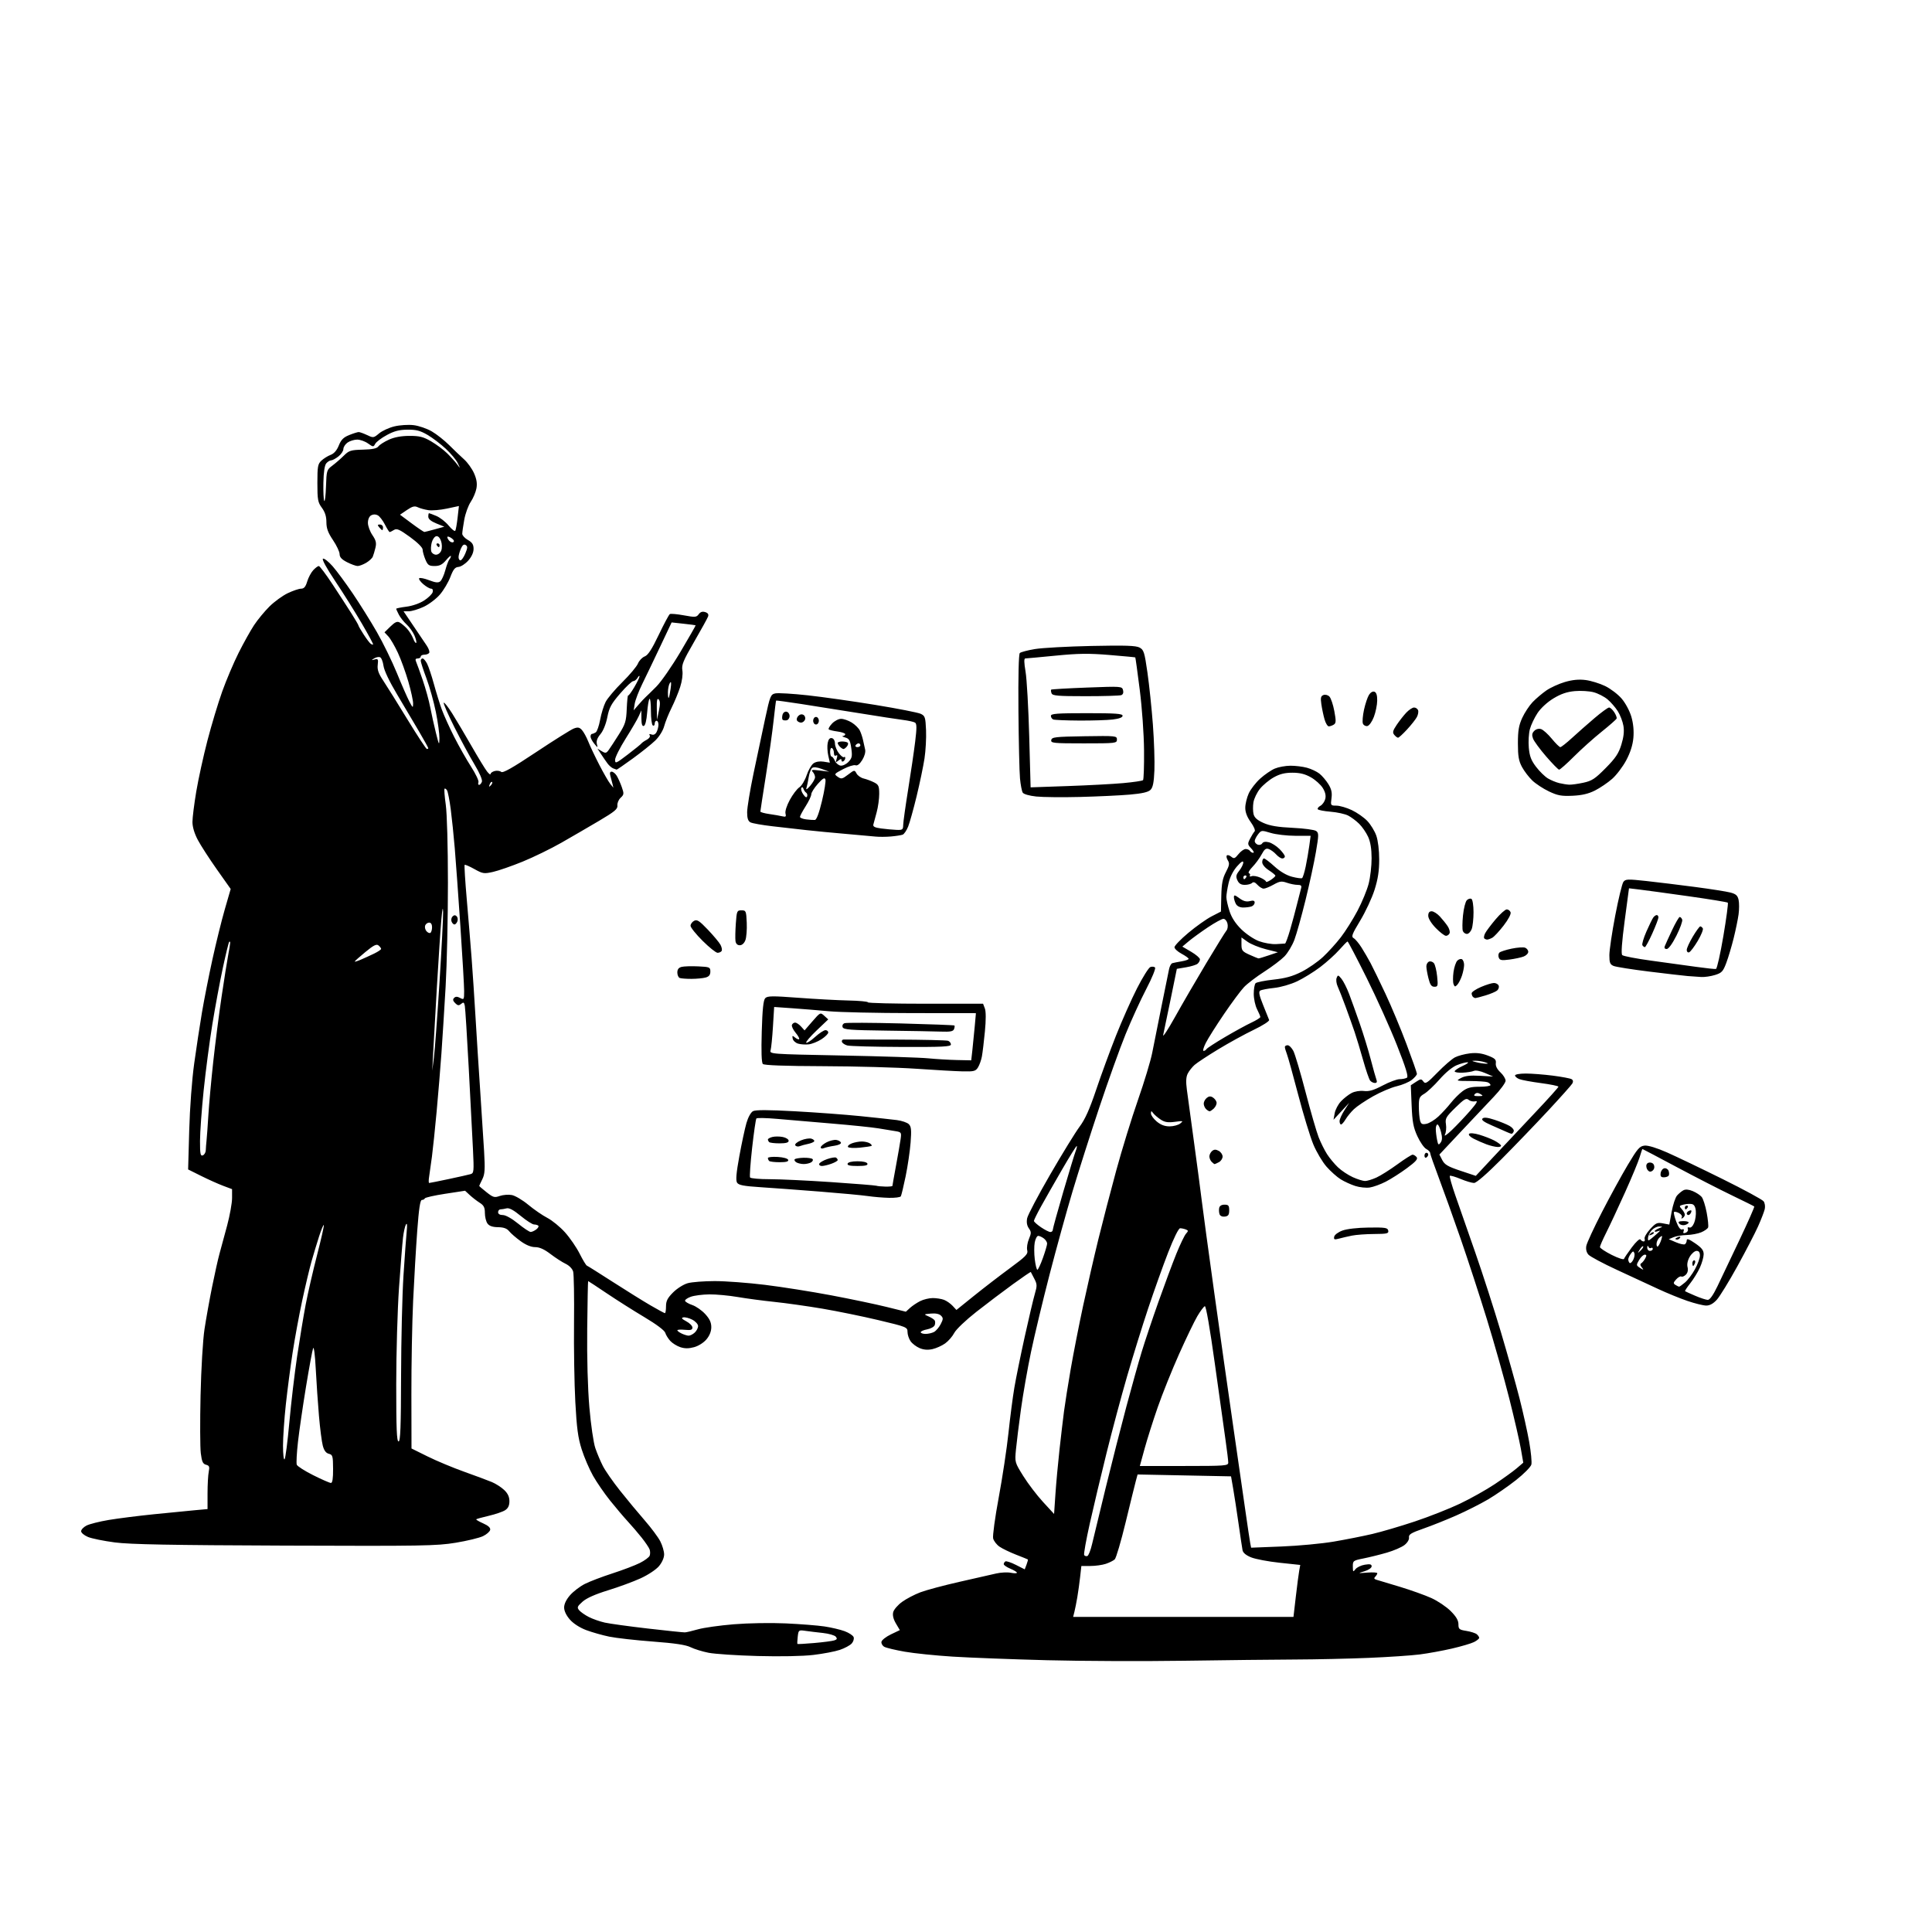<svg version="1.1" xmlns="http://www.w3.org/2000/svg" xmlns:xlink="http://www.w3.org/1999/xlink" width="1024" height="1024" viewBox="0 0 1024 1024"><path stroke="none" fill="black" fill-rule="evenodd" d="M627.5,880.234C606.05,880.555 573.425,880.428 555.0,879.951C536.575,879.474 514.075,878.618 505.0,878.048C495.925,877.479 484.476,876.305 479.559,875.439C474.641,874.574 469.776,873.416 468.748,872.865C467.72,872.315 467.019,871.108 467.19,870.183C467.36,869.257 469.622,867.486 472.215,866.247L476.929,863.994L474.859,860.486C473.494,858.172 473.002,856.127 473.416,854.479C473.761,853.106 475.88,850.65 478.127,849.023C480.373,847.396 484.751,845.107 487.855,843.937C490.96,842.767 500.25,840.282 508.5,838.415C516.75,836.548 525.525,834.554 528.0,833.983C530.475,833.413 533.962,833.24 535.75,833.598C537.538,833.957 539.0,833.946 539.0,833.574C539.0,833.202 537.425,832.24 535.5,831.436C533.575,830.631 532.0,829.556 532.0,829.046C532.0,828.535 532.392,827.876 532.871,827.58C533.35,827.283 535.854,828.11 538.435,829.417L543.128,831.793L544.092,829.258C544.622,827.863 544.931,826.636 544.778,826.53C544.625,826.423 541.8,825.284 538.5,823.998C535.2,822.711 531.264,820.806 529.752,819.763C528.241,818.72 526.727,816.759 526.387,815.404C526.047,814.05 527.377,804.292 529.343,793.721C531.308,783.149 533.633,767.75 534.509,759.5C535.384,751.25 536.787,740.45 537.626,735.5C538.465,730.55 540.938,718.4 543.122,708.5C545.306,698.6 547.724,688.359 548.495,685.742C549.751,681.481 549.719,680.644 548.199,677.742C547.264,675.959 546.434,674.359 546.354,674.187C546.274,674.016 541.999,676.929 536.854,680.662C531.709,684.395 523.0,690.98 517.5,695.296C511.855,699.726 506.745,704.601 505.767,706.491C504.814,708.333 502.643,710.83 500.941,712.042C499.239,713.254 496.223,714.611 494.239,715.059C491.807,715.607 489.593,715.439 487.446,714.542C485.695,713.81 483.528,712.164 482.631,710.883C481.734,709.603 481.0,707.387 481.0,705.961C481.0,703.44 480.565,703.263 465.721,699.727C457.318,697.726 443.931,694.984 435.971,693.634C428.012,692.284 416.55,690.666 410.5,690.039C404.45,689.412 395.675,688.244 391.0,687.443C386.325,686.642 379.575,686.015 376.0,686.05C372.425,686.084 367.994,686.65 366.153,687.306C364.312,687.963 362.943,688.95 363.11,689.5C363.277,690.05 365.008,691.044 366.957,691.708C368.906,692.373 371.962,694.504 373.75,696.444C376.103,698.997 377.0,700.92 377.0,703.409C377.0,705.643 376.099,707.917 374.427,709.904C372.94,711.672 370.169,713.416 367.862,714.037C365.006,714.806 362.934,714.803 360.582,714.027C358.774,713.43 356.38,711.943 355.262,710.721C354.144,709.499 352.946,707.562 352.6,706.415C352.217,705.146 347.917,701.916 341.607,698.157C335.907,694.762 326.904,689.063 321.601,685.492C316.298,681.921 311.856,679 311.73,679.001C311.603,679.002 311.381,690.364 311.234,704.251C311.069,719.973 311.505,735.726 312.389,746.0C313.181,755.191 314.569,764.715 315.523,767.5C316.465,770.25 318.266,774.525 319.525,777.0C320.784,779.475 324.894,785.378 328.657,790.117C332.421,794.856 338.305,801.946 341.732,805.872C345.16,809.798 348.873,814.79 349.982,816.965C351.092,819.141 352.0,822.254 352.0,823.883C352.0,825.653 350.898,828.156 349.265,830.097C347.723,831.929 343.47,834.745 339.515,836.552C335.657,838.314 327.876,841.178 322.224,842.915C315.468,844.992 310.856,847.05 308.758,848.925C305.942,851.441 305.732,851.972 306.967,853.461C307.737,854.388 310.045,856.003 312.097,857.05C314.149,858.097 317.946,859.428 320.535,860.008C323.124,860.588 333.4,862.005 343.371,863.157C353.342,864.31 362.175,865.227 363.0,865.197C363.825,865.167 366.952,864.438 369.948,863.576C372.944,862.715 381.494,861.51 388.948,860.898C396.607,860.27 408.587,860.067 416.5,860.432C424.2,860.787 433.425,861.516 437.0,862.051C440.575,862.586 445.373,863.716 447.662,864.561C449.951,865.406 452.099,866.816 452.436,867.694C452.773,868.571 452.317,870.097 451.423,871.085C450.529,872.073 447.715,873.591 445.169,874.458C442.623,875.326 436.29,876.537 431.097,877.149C425.407,877.82 413.677,878.048 401.578,877.723C390.535,877.426 378.814,876.651 375.532,876C372.249,875.35 367.974,874.025 366.032,873.057C363.52,871.805 357.732,870.937 346.0,870.055C336.925,869.372 326.539,868.203 322.92,867.456C319.3,866.71 313.815,865.154 310.73,864C307.311,862.721 303.926,860.54 302.06,858.416C300.136,856.224 299,853.843 299,852C299,850.137 300.151,847.759 302.16,845.471C303.898,843.491 307.41,840.812 309.964,839.518C312.519,838.224 319.084,835.718 324.554,833.951C330.024,832.183 336.581,829.692 339.125,828.415C341.669,827.138 344.017,825.397 344.344,824.546C344.67,823.696 344.657,822.212 344.314,821.25C343.971,820.288 342.083,817.475 340.117,815.0C338.152,812.525 334.835,808.653 332.746,806.396C330.657,804.139 326.458,799.189 323.414,795.396C320.371,791.603 316.273,785.65 314.308,782.167C312.342,778.683 309.639,772.384 308.3,768.168C306.363,762.067 305.674,756.93 304.927,743.001C304.41,733.375 304.103,714.475 304.244,701.0C304.385,687.525 304.177,675.353 303.781,673.95C303.36,672.456 301.704,670.752 299.781,669.834C297.977,668.973 294.359,666.633 291.741,664.634C288.462,662.13 285.944,661.0 283.641,661.0C281.475,661.0 278.76,659.884 275.921,657.828C273.512,656.083 270.785,653.72 269.859,652.578C268.659,651.094 266.971,650.482 263.962,650.436C261.044,650.393 259.323,649.795 258.373,648.495C257.618,647.463 257,644.956 257.0,642.924C257,639.984 256.439,638.874 254.25,637.486C252.737,636.526 250.375,634.7 249.0,633.428L246.5,631.115L236.0,632.721C230.225,633.604 225.35,634.703 225.167,635.163C224.983,635.623 224.276,636.0 223.595,636.0C222.71,636.0 222.011,640.645 221.15,652.25C220.487,661.188 219.505,677.95 218.967,689.5C218.43,701.05 218.015,723.375 218.046,739.112L218.103,767.724L226.634,771.951C231.326,774.277 240.058,777.924 246.038,780.057C252.018,782.19 258.618,784.649 260.705,785.521C262.792,786.393 265.738,788.291 267.25,789.74C269.159,791.569 270,793.38 270.0,795.664C270,797.974 269.329,799.394 267.745,800.431C266.505,801.244 262.634,802.575 259.143,803.389C255.653,804.204 252.625,805.041 252.416,805.25C252.207,805.46 253.852,806.432 256.073,807.412C258.783,808.608 260.009,809.736 259.805,810.846C259.637,811.756 257.925,813.261 256.0,814.19C254.075,815.12 247.55,816.695 241.5,817.69C231.419,819.349 223.855,819.475 151.0,819.202C90.443,818.975 68.968,818.574 60.875,817.518C55.031,816.755 48.618,815.449 46.625,814.617C44.631,813.784 43,812.416 43,811.577C43,810.738 44.276,809.391 45.836,808.585C47.395,807.778 52.683,806.443 57.586,805.618C62.489,804.793 73.25,803.43 81.5,802.59C89.75,801.75 99.537,800.788 103.25,800.452L110.0,799.841L110,791.545C110,786.983 110.286,781.818 110.637,780.067C111.17,777.399 110.937,776.796 109.196,776.341C107.527,775.905 106.982,774.707 106.426,770.253C106.045,767.203 105.989,753.411 106.301,739.604C106.624,725.313 107.523,710.193 108.388,704.5C109.223,699.0 111.04,688.875 112.426,682.0C113.811,675.125 115.571,667.25 116.336,664.5C117.101,661.75 118.913,655.063 120.363,649.641C121.814,644.218 123,637.641 123,635.026L123.0,630.272L118.25,628.489C115.638,627.508 110.397,625.158 106.604,623.267L99.708,619.828L100.288,599.164C100.629,587.057 101.725,572.327 102.937,563.595C104.075,555.397 105.924,543.247 107.046,536.595C108.168,529.943 110.663,517.3 112.591,508.5C114.518,499.7 117.485,487.702 119.183,481.838L122.27,471.176L114.965,460.838C110.948,455.152 106.387,448.092 104.83,445.148C103.032,441.749 102.002,438.284 102.005,435.648C102.008,433.367 102.919,426.1 104.029,419.5C105.139,412.9 107.802,400.75 109.948,392.5C112.093,384.25 115.618,372.55 117.781,366.5C119.945,360.45 123.86,351.225 126.482,346.0C129.104,340.775 132.792,334.168 134.677,331.318C136.562,328.468 140.218,324.036 142.802,321.469C145.386,318.902 149.75,315.726 152.5,314.411C155.25,313.096 158.441,312.015 159.592,312.01C161.142,312.003 161.977,311.021 162.818,308.214C163.441,306.132 164.88,303.432 166.015,302.214C167.15,300.996 168.48,300.0 168.971,300.0C169.462,300.0 172.754,304.387 176.287,309.75C179.82,315.113 184.351,322.096 186.355,325.269C188.36,328.443 190,331.265 190,331.541C190.0,331.817 191.233,333.946 192.741,336.271C194.248,338.597 195.922,340.813 196.462,341.196C197.001,341.578 197.586,341.748 197.761,341.572C197.937,341.397 195.218,336.358 191.719,330.375C188.22,324.392 181.901,314.323 177.675,307.999C172.983,300.978 170.462,296.346 171.199,296.1C171.862,295.879 174.148,297.679 176.278,300.099C178.409,302.52 183.203,309.001 186.932,314.503C190.662,320.004 196.427,329.229 199.744,335.003C203.061,340.776 207.849,350.582 210.386,356.794C212.922,363.005 215.878,369.755 216.954,371.794C218.812,375.312 218.914,375.366 218.956,372.862C218.98,371.411 217.854,366.236 216.453,361.362C215.053,356.488 212.549,349.575 210.89,346.0C209.231,342.425 206.954,338.52 205.83,337.321L203.785,335.143L206.938,332.06C209.332,329.721 210.502,329.2 211.796,329.897C212.733,330.403 214.483,331.87 215.683,333.158C216.884,334.446 218.359,336.8 218.961,338.389C219.563,339.977 220.295,341.039 220.587,340.747C220.878,340.455 220.474,338.705 219.687,336.858C218.901,335.011 217.032,332.375 215.534,331.0C214.036,329.625 212.178,327.285 211.405,325.8C210.632,324.314 210.0,322.904 210,322.665C210,322.426 212.425,321.927 215.39,321.557C218.565,321.16 222.439,319.808 224.819,318.264C227.042,316.823 229.074,314.824 229.336,313.822C229.624,312.723 229.276,312.0 228.462,312C227.719,312 225.849,310.913 224.306,309.585C222.763,308.257 221.81,306.859 222.189,306.479C222.568,306.099 224.926,306.57 227.428,307.526C230.906,308.854 232.304,308.992 233.364,308.113C234.127,307.48 235.323,304.833 236.023,302.231C236.722,299.629 237.679,297.072 238.147,296.55C238.616,296.027 239.0,295.205 239,294.723C239,294.241 237.835,295.231 236.411,296.923C234.438,299.268 232.998,300.0 230.36,300.0C227.355,300.0 226.707,299.543 225.449,296.532C224.652,294.625 224,292.257 224,291.27C224,290.207 221.272,287.498 217.304,284.62C211.748,280.591 210.303,279.954 208.817,280.882C207.833,281.497 206.805,282.0 206.534,282C206.263,282 205.13,280.215 204.017,278.033C202.904,275.852 201.196,273.64 200.221,273.118C199.098,272.517 197.816,272.523 196.724,273.134C195.689,273.714 195,275.299 195,277.103C195,278.755 196.072,281.683 197.382,283.611C199.274,286.396 199.606,287.771 198.997,290.308C198.575,292.064 197.94,294.199 197.584,295.053C197.228,295.907 195.644,297.37 194.064,298.303C192.484,299.236 190.455,300.0 189.556,300.0C188.656,300.0 186.138,299.091 183.96,297.98C181.124,296.533 180.0,295.323 180,293.716C180,292.483 178.425,289.135 176.5,286.276C173.834,282.318 173,280.043 173,276.734C173,273.722 172.266,271.394 170.609,269.147C168.467,266.244 168.217,264.875 168.217,256.025C168.217,247.218 168.45,245.926 170.359,244.139C171.536,243.036 173.737,241.665 175.248,241.092C177.057,240.407 178.535,238.703 179.575,236.103C180.792,233.063 182.062,231.792 185.098,230.578C187.266,229.71 189.526,229 190.119,229C190.712,229 192.72,229.722 194.58,230.605C197.852,232.158 198.058,232.129 200.922,229.719C202.551,228.349 206.209,226.67 209.052,225.988C211.915,225.301 216.448,225.011 219.213,225.339C221.958,225.664 226.296,227.152 228.852,228.645C231.409,230.138 235.559,233.416 238.075,235.93C240.591,238.443 244.151,241.844 245.986,243.487C247.821,245.129 250.191,248.438 251.253,250.839C252.625,253.94 252.992,256.261 252.522,258.852C252.159,260.859 250.8,264.075 249.503,266.0C248.206,267.925 246.662,272.17 246.072,275.434C245.483,278.697 245.003,282.072 245.006,282.934C245.01,283.795 246.36,285.267 248.006,286.203C250.298,287.508 251,288.618 251.0,290.938C251,292.853 249.957,295.136 248.167,297.139C246.609,298.883 244.283,300.387 242.999,300.482C241.167,300.617 240.243,301.759 238.714,305.785C237.642,308.606 235.155,312.796 233.188,315.094C231.221,317.392 227.336,320.332 224.556,321.626C221.775,322.921 218.239,323.985 216.697,323.99L213.894,324L219.128,331.75C222.007,336.012 225.201,340.747 226.227,342.271C227.252,343.796 227.819,345.483 227.487,346.021C227.154,346.56 226.009,347 224.941,347C223.873,347.0 223.0,347.45 223.0,348.0C223.0,348.55 222.277,349.0 221.393,349.0C220.237,349.0 220.001,349.491 220.554,350.75C220.977,351.712 222.56,356.1 224.072,360.5C225.584,364.9 227.379,371.425 228.062,375.0C228.745,378.575 230.094,384.65 231.061,388.5C232.707,395.059 232.824,395.239 232.909,391.358C232.959,389.08 232.104,382.78 231.009,377.358C229.914,371.936 227.665,363.9 226.012,359.5C224.36,355.1 223.006,350.938 223.004,350.25C223.002,349.562 223.438,349.0 223.974,349.0C224.51,349.0 225.584,350.238 226.361,351.75C227.137,353.262 228.757,358.1 229.96,362.5C231.163,366.9 233.045,372.975 234.144,376.0C235.242,379.025 238.191,385.55 240.698,390.5C243.204,395.45 247.25,402.593 249.687,406.373C252.125,410.154 253.882,413.866 253.591,414.623C253.3,415.381 253.451,416.0 253.924,416.0C254.398,416 255.067,415.268 255.411,414.373C255.793,413.376 254.262,409.79 251.461,405.123C248.945,400.93 244.13,391.995 240.761,385.266C237.391,378.538 234.888,372.779 235.198,372.469C235.508,372.159 237.539,374.739 239.713,378.203C241.887,381.666 246.501,389.45 249.968,395.5C253.435,401.55 257.11,407.573 258.136,408.885C259.161,410.197 260.0,410.812 260.0,410.251C260.0,409.691 260.989,408.975 262.198,408.658C263.407,408.342 264.954,408.547 265.637,409.114C266.544,409.866 271.54,407.042 284.189,398.627C293.71,392.293 302.693,386.664 304.151,386.118C306.286,385.318 307.125,385.48 308.456,386.951C309.365,387.956 310.887,390.74 311.838,393.139C312.788,395.538 315.427,401.1 317.701,405.5C319.975,409.9 322.571,414.4 323.469,415.5L325.104,417.5L324.631,415.5C324.371,414.4 323.868,412.488 323.512,411.25C323.073,409.722 323.291,409.0 324.192,409.0C324.922,409.0 326.118,409.959 326.85,411.132C327.583,412.305 328.796,415.006 329.547,417.134C330.801,420.687 330.751,421.154 328.94,422.842C327.855,423.852 327.087,425.687 327.233,426.918C327.456,428.789 325.858,430.127 317.5,435.067C312.0,438.318 303.0,443.547 297.5,446.688C292.0,449.828 282.775,454.325 277.0,456.681C271.225,459.037 264.18,461.485 261.344,462.12C256.514,463.203 255.888,463.108 251.442,460.623C248.832,459.165 246.504,458.163 246.269,458.398C246.034,458.633 246.54,466.852 247.394,476.663C248.248,486.473 249.408,500.575 249.973,508.0C250.538,515.425 251.462,529.375 252.027,539.0C252.593,548.625 253.694,565.95 254.475,577.5C255.256,589.05 256.202,603.737 256.577,610.138C257.145,619.85 256.989,622.317 255.629,625.042C254.733,626.838 254,628.425 254,628.57C254.0,628.714 255.746,630.215 257.881,631.906C261.382,634.678 262.069,634.872 264.906,633.883C266.635,633.28 269.504,633.06 271.282,633.393C273.059,633.727 276.985,636.054 280.007,638.565C283.028,641.076 287.573,644.201 290.108,645.51C292.642,646.819 296.846,650.259 299.449,653.155C302.053,656.051 305.548,661.138 307.217,664.46C308.885,667.782 310.615,670.64 311.06,670.812C311.506,670.983 317.637,674.835 324.685,679.372C331.733,683.909 340.729,689.506 344.674,691.81C348.62,694.115 352.108,696.0 352.424,696.0C352.741,696.0 353.0,694.372 353.0,692.382C353.0,689.531 353.8,687.965 356.773,684.992C358.873,682.892 362.308,680.73 364.523,680.115C366.71,679.508 373.146,679.009 378.825,679.006C384.503,679.003 396.464,679.895 405.403,680.988C414.343,682.082 430.172,684.585 440.579,686.551C450.985,688.517 464.141,691.275 469.813,692.678L480.126,695.231L482.313,693.232C483.516,692.133 485.94,690.506 487.7,689.617C489.461,688.728 492.469,688.0 494.385,688.0C496.302,688.0 498.981,688.422 500.339,688.939C501.697,689.455 503.735,690.873 504.869,692.09L506.93,694.302L516.215,686.824C521.322,682.711 529.895,676.113 535.266,672.162C543.804,665.883 544.959,664.684 544.444,662.632C544.12,661.341 544.522,658.687 545.337,656.736C546.653,653.586 546.649,652.944 545.3,651.018C544.293,649.58 543.994,647.78 544.414,645.682C544.762,643.941 550.259,633.512 556.63,622.508C563.001,611.504 570.011,600.096 572.209,597.158C575.12,593.265 577.496,587.972 580.963,577.658C583.58,569.871 588.307,556.975 591.466,549.0C594.626,541.025 599.656,529.704 602.644,523.842C605.632,517.981 608.81,512.903 609.706,512.559C610.601,512.216 611.72,512.32 612.192,512.792C612.669,513.269 610.613,518.317 607.56,524.165C604.54,529.948 599.605,540.737 596.592,548.14C593.58,555.544 587.295,573.053 582.627,587.051C577.958,601.048 571.581,621.05 568.456,631.5C565.331,641.95 559.862,661.75 556.303,675.5C552.743,689.25 548.32,707.7 546.473,716.5C544.626,725.3 542.216,739.025 541.118,747.0C540.02,754.975 538.832,764.552 538.478,768.283C537.836,775.037 537.853,775.096 542.373,782.349C544.87,786.355 549.561,792.512 552.799,796.031L558.684,802.431L559.393,791.965C559.783,786.209 560.747,775.65 561.537,768.5C562.326,761.35 563.412,752.125 563.95,748.0C564.488,743.875 566.095,733.75 567.522,725.5C568.949,717.25 571.905,702.175 574.092,692.0C576.278,681.825 579.888,666.075 582.114,657.0C584.339,647.925 588.607,631.5 591.598,620.5C594.59,609.5 599.787,592.625 603.148,583.0C606.509,573.375 609.907,562.125 610.699,558.0C611.491,553.875 613.695,542.85 615.597,533.5C617.499,524.15 619.31,515.232 619.622,513.682C619.934,512.133 620.709,510.705 621.344,510.51C621.98,510.315 624.188,509.875 626.25,509.533C628.312,509.19 629.999,508.592 629.997,508.205C629.996,507.817 628.308,506.599 626.247,505.498C624.186,504.397 622.5,502.842 622.5,502.043C622.5,501.243 625.815,497.811 629.867,494.415C633.919,491.019 639.46,487.093 642.18,485.691L647.127,483.142L647.314,474.821C647.458,468.386 648.009,465.532 649.745,462.229C651.597,458.705 651.779,457.619 650.783,456.024C650.119,454.961 649.885,453.781 650.264,453.403C650.642,453.025 651.691,453.328 652.594,454.078C654.022,455.263 654.52,455.085 656.406,452.721C657.599,451.224 659.319,450 660.229,450.0C661.138,450 662.16,450.45 662.5,451.0C662.84,451.55 663.62,452 664.233,452C664.847,452 664.384,450.973 663.205,449.718C661.196,447.58 661.158,447.249 662.593,444.468C663.436,442.836 664.511,441.109 664.982,440.63C665.461,440.144 664.551,437.983 662.92,435.73C660.96,433.025 660.007,430.516 660.022,428.1C660.034,426.12 660.864,422.7 661.866,420.5C662.868,418.3 665.607,414.769 667.954,412.653C670.301,410.537 673.794,408.148 675.717,407.345C677.64,406.541 681.322,405.867 683.9,405.848C686.477,405.828 690.42,406.305 692.662,406.909C694.904,407.513 697.891,408.913 699.298,410.02C700.706,411.127 702.845,413.63 704.051,415.583C705.703,418.255 706.115,420.107 705.718,423.067C705.201,426.923 705.252,427 708.345,427.01C710.08,427.015 713.75,428.085 716.5,429.387C719.25,430.69 722.943,433.274 724.707,435.131C726.472,436.988 728.609,440.475 729.457,442.879C730.374,445.476 731.0,450.63 731.0,455.574C731.0,461.674 730.337,465.98 728.518,471.698C727.152,475.989 723.747,483.29 720.95,487.922C716.583,495.156 716.09,496.471 717.462,497.238C718.34,497.73 720.22,499.973 721.64,502.223C723.061,504.472 725.226,508.199 726.451,510.504C727.677,512.809 731.224,520.113 734.335,526.735C737.445,533.357 742.467,545.376 745.495,553.442C748.523,561.509 751.0,568.582 751.0,569.161C751.0,569.739 749.78,571.177 748.289,572.356C746.798,573.535 743.206,575.05 740.306,575.723C737.407,576.396 731.764,578.792 727.767,581.048C723.77,583.304 719.226,586.354 717.669,587.825C716.112,589.296 714.102,591.737 713.203,593.25C712.304,594.763 711.216,596.0 710.784,596.0C710.353,596.0 710.0,595.204 710.0,594.232C710.0,593.26 711.151,590.672 712.559,588.482L715.117,584.5L710.952,589.0L706.786,593.5L707.411,590.036C707.754,588.131 709.265,585.278 710.768,583.697C712.27,582.115 714.797,580.144 716.382,579.317C718.055,578.443 720.782,577.995 722.882,578.248C725.618,578.578 728.043,577.87 732.833,575.342C736.316,573.504 740.366,571.993 741.833,571.985C743.3,571.976 745.042,571.625 745.705,571.203C746.583,570.645 745.145,565.965 740.409,553.969C736.833,544.911 729.591,528.837 724.316,518.25C719.04,507.662 714.505,499 714.238,499C713.971,499 711.994,500.997 709.845,503.438C707.697,505.879 703.14,509.995 699.719,512.583C696.299,515.172 690.785,518.571 687.467,520.138C684.058,521.747 678.771,523.264 675.312,523.625C671.944,523.977 668.631,524.61 667.948,525.032C667.005,525.615 667.37,527.445 669.465,532.65C670.982,536.417 672.421,539.996 672.662,540.601C672.903,541.207 669.246,543.552 664.535,545.813C659.824,548.073 651.364,552.717 645.735,556.132C640.106,559.547 634.445,563.277 633.155,564.42C631.865,565.564 630.237,567.625 629.537,569.0C628.631,570.778 628.492,573.232 629.057,577.5C629.494,580.8 631.208,593.4 632.867,605.5C634.527,617.6 636.374,631.55 636.973,636.5C637.572,641.45 640.538,663.275 643.563,685.0C646.589,706.725 651.054,738.225 653.486,755.0C655.918,771.775 658.87,792.25 660.046,800.5C661.222,808.75 662.394,816.582 662.65,817.904L663.116,820.309L679.308,819.672C688.214,819.322 700.675,818.151 707.0,817.069C713.325,815.987 722.46,814.178 727.301,813.048C732.141,811.919 742.266,808.943 749.801,806.435C757.335,803.928 768.117,799.68 773.759,796.995C779.402,794.31 787.727,789.643 792.259,786.624C796.792,783.604 802.045,779.811 803.933,778.193L807.366,775.253L806.081,767.877C805.375,763.819 802.619,751.846 799.956,741.27C797.294,730.693 791.958,711.793 788.099,699.27C784.24,686.746 777.96,667.5 774.144,656.5C770.328,645.5 765.134,631.005 762.603,624.289C760.071,617.573 758.0,611.627 758.0,611.074C758.0,610.522 757.057,609.566 755.905,608.949C754.753,608.333 752.645,605.282 751.22,602.17C749.096,597.53 748.55,594.592 748.191,585.86L747.752,575.209L750.497,573.41C753.029,571.751 753.336,571.739 754.44,573.249C755.493,574.689 756.404,574.1 761.937,568.408C765.402,564.845 769.557,561.246 771.172,560.411C772.786,559.576 776.33,558.63 779.047,558.308C782.52,557.897 785.341,558.24 788.551,559.466C792.348,560.916 793.065,561.597 792.814,563.514C792.618,565.007 793.478,566.713 795.256,568.361C796.765,569.76 798.0,571.768 798.0,572.824C798.0,573.88 795.188,577.692 791.75,581.296C788.312,584.9 780.418,593.268 774.207,599.891L762.914,611.933L764.437,614.878C765.683,617.287 767.435,618.314 774.08,620.527L782.201,623.231L791.85,612.882C797.158,607.19 807.013,596.71 813.75,589.593C820.487,582.476 826.0,576.347 826.0,575.972C826.0,575.597 821.837,574.74 816.75,574.068C811.663,573.396 806.487,572.441 805.25,571.945C804.013,571.449 803.0,570.583 803.0,570.021C803.0,569.446 805.481,569.0 808.682,569.0C811.808,569 818.277,569.502 823.059,570.115C827.842,570.728 832.312,571.575 832.994,571.996C833.783,572.484 833.919,573.313 833.366,574.281C832.89,575.117 827.126,581.583 820.558,588.651C813.99,595.718 802.916,607.237 795.949,614.25C788.107,622.143 782.517,627.0 781.274,627.0C780.17,627 776.946,626.036 774.11,624.857C771.274,623.678 768.721,622.945 768.438,623.229C768.155,623.512 769.477,628.189 771.376,633.622C773.275,639.055 778.043,652.725 781.972,664.0C785.901,675.275 791.99,694.175 795.504,706.0C799.019,717.825 803.444,733.575 805.338,741.0C807.233,748.425 809.558,758.877 810.506,764.228C811.453,769.578 811.97,774.984 811.654,776.243C811.338,777.501 807.66,781.223 803.479,784.515C799.299,787.807 792.643,792.404 788.689,794.732C784.735,797.06 777.225,800.855 772.0,803.167C766.775,805.478 758.9,808.626 754.5,810.162C747.934,812.454 746.553,813.298 746.795,814.869C746.969,816 745.994,817.646 744.414,818.889C742.943,820.046 738.76,821.859 735.12,822.918C731.479,823.977 725.913,825.36 722.75,825.992C717.186,827.105 717.001,827.245 717.032,830.321C717.061,833.218 717.184,833.341 718.425,831.704C719.174,830.717 721.41,829.645 723.394,829.324C726.151,828.876 727.0,829.081 727.0,830.193C727.0,831.005 725.344,832.149 723.25,832.783C719.509,833.915 719.512,833.917 724.75,833.506C727.638,833.28 730.0,833.433 730.0,833.847C730.0,834.261 729.505,835.095 728.899,835.701C728.098,836.502 728.303,836.947 729.649,837.335C730.667,837.628 736.225,839.298 742.0,841.046C747.775,842.794 755.261,845.472 758.635,846.997C762.01,848.523 766.622,851.622 768.885,853.885C771.795,856.795 773.0,858.841 773.0,860.872C773.0,863.473 773.397,863.808 777.2,864.416C779.511,864.785 781.986,865.573 782.7,866.166C783.415,866.76 784.0,867.628 784.0,868.097C784.0,868.565 782.763,869.569 781.25,870.328C779.737,871.086 774.45,872.642 769.5,873.785C764.55,874.929 756.9,876.325 752.5,876.888C748.1,877.452 735.95,878.27 725.5,878.706C715.05,879.143 697.5,879.534 686.5,879.575C675.5,879.616 648.95,879.913 627.5,880.234zM431.555,870.832C436.303,870.416 441.069,869.795 442.147,869.453C443.662,868.973 443.851,868.526 442.983,867.479C442.365,866.735 439.304,865.85 436.18,865.512C433.056,865.174 428.865,864.665 426.867,864.381C423.324,863.877 423.224,863.952 422.815,867.462C422.584,869.442 422.513,871.18 422.658,871.325C422.804,871.47 426.807,871.248 431.555,870.832zM627.174,857.0L685.565,857.0L686.813,846.25C687.499,840.337 688.308,834.139 688.611,832.476L689.161,829.452L678.272,828.294C672.283,827.658 665.493,826.381 663.183,825.456C660.429,824.355 658.84,823.039 658.571,821.638C658.345,820.462 657.39,814.1 656.448,807.5C655.506,800.9 654.227,792.575 653.606,789.0L652.477,782.5L627.709,782.0L602.94,781.5L602,785.0C601.483,786.925 599.056,796.774 596.608,806.886C594.159,816.999 591.558,825.827 590.828,826.505C590.098,827.183 587.97,828.246 586.101,828.869C584.231,829.491 580.551,830.0 577.923,830.0L573.144,830.0L572.5,835.75C572.146,838.913 571.473,843.761 571.004,846.525C570.535,849.288 569.843,852.776 569.467,854.275L568.783,857.0L627.174,857.0zM576.314,824.729C576.936,824.521 578.062,821.685 578.815,818.426C579.569,815.167 582.827,801.7 586.056,788.5C589.286,775.3 594.213,755.95 597.006,745.5C599.798,735.05 603.45,722.0 605.121,716.5C606.792,711.0 610.788,699.075 614.003,690.0C617.217,680.925 621.491,669.45 623.499,664.5C625.508,659.55 627.811,654.768 628.619,653.874C629.914,652.439 629.895,652.174 628.461,651.624C627.568,651.281 626.23,651.0 625.489,651.0C624.688,651.0 622.126,656.178 619.18,663.75C616.452,670.763 611.667,684.15 608.548,693.5C605.429,702.85 600.399,719.05 597.37,729.5C594.341,739.95 589.459,758.183 586.521,770.019C583.584,781.854 579.581,798.686 577.627,807.423C575.672,816.161 574.323,823.714 574.628,824.208C574.934,824.701 575.692,824.936 576.314,824.729zM175.407,786.0C176.206,786.0 176.569,783.613 176.541,778.546C176.503,771.704 176.318,771.047 174.287,770.536C172.769,770.155 171.763,768.807 171.084,766.24C170.539,764.183 169.628,757.1 169.06,750.5C168.492,743.9 167.726,732.676 167.357,725.558C166.97,718.081 166.374,713.459 165.948,714.612C165.541,715.711 163.846,724.91 162.181,735.055C160.515,745.2 158.607,758.303 157.94,764.173C157.273,770.044 156.983,775.513 157.295,776.327C157.608,777.141 161.546,779.651 166.047,781.904C170.549,784.157 174.76,786.0 175.407,786.0zM627.57,777.0C649.579,777.0 651.0,776.889 651.0,775.176C651.0,774.173 650.362,768.886 649.582,763.426C648.802,757.967 646.239,739.654 643.885,722.732C641.262,703.871 639.209,692.097 638.58,692.307C638.015,692.495 636.239,694.866 634.635,697.575C633.03,700.284 628.647,709.377 624.896,717.781C621.145,726.186 616.067,738.838 613.611,745.896C611.156,752.954 608.02,762.84 606.643,767.864L604.14,777.0L627.57,777.0zM150.838,773.45C151.298,772.928 152.427,764.175 153.347,754.0C154.266,743.825 156.119,728.075 157.466,719.0C158.812,709.925 160.855,697.55 162.007,691.5C163.159,685.45 165.889,673.573 168.074,665.107C170.26,656.641 171.858,649.525 171.627,649.293C171.395,649.062 170.286,651.713 169.163,655.186C168.039,658.659 166.224,664.65 165.129,668.5C164.035,672.35 161.791,681.8 160.143,689.5C158.495,697.2 156.216,709.575 155.077,717.0C153.939,724.425 152.33,736.73 151.504,744.345C150.677,751.96 150.0,761.838 150.0,766.295C150.0,770.753 150.377,773.972 150.838,773.45zM211.25,764C212.224,763.999 212.518,756.34 212.58,729.25C212.624,710.137 213.198,686.175 213.856,676.0C214.513,665.825 215.283,655.25 215.567,652.5C215.904,649.236 215.764,648.021 215.163,649.0C214.658,649.825 213.954,652.975 213.599,656.0C213.245,659.025 212.294,670.95 211.486,682.5C210.678,694.05 210.013,717.112 210.008,733.75C210.002,757.288 210.277,764 211.25,764zM364.921,707.932C365.703,707.97 367.165,707.255 368.171,706.345C369.177,705.435 370.0,703.871 370.0,702.871C370.0,701.852 368.651,700.354 366.933,699.465C365.246,698.593 363.108,698.042 362.183,698.24C360.945,698.505 361.359,699.056 363.75,700.326C365.538,701.275 367.0,702.762 367.0,703.631C367.0,704.87 366.139,705.128 363.0,704.829C360.8,704.619 359.0,704.728 359.0,705.071C359.0,705.414 360.012,706.183 361.25,706.78C362.488,707.376 364.14,707.895 364.921,707.932zM490.566,707.0C491.977,707.0 493.997,706.537 495.055,705.97C496.114,705.404 497.699,703.548 498.58,701.846C499.975,699.148 499.995,698.566 498.735,697.307C497.817,696.388 495.872,695.992 493.395,696.219C489.517,696.574 489.512,696.58 492.153,697.726C493.612,698.359 495.076,699.314 495.406,699.848C495.736,700.382 495.737,701.523 495.407,702.383C495.077,703.242 493.275,704.233 491.403,704.584C489.532,704.935 488.0,705.623 488.0,706.111C488.0,706.6 489.155,707.0 490.566,707.0zM904.306,691.974C902.763,691.96 898.284,690.853 894.353,689.514C890.422,688.174 883.447,685.324 878.853,683.18C874.259,681.036 864.425,676.479 857.0,673.052C849.575,669.626 842.771,665.984 841.879,664.96C840.843,663.769 840.45,662.089 840.79,660.299C841.082,658.76 844.793,650.75 849.035,642.5C853.278,634.25 859.431,623.0 862.71,617.5C867.947,608.716 869.037,607.463 871.675,607.199C873.531,607.012 878.078,608.399 883.589,610.831C888.49,612.994 901.725,619.333 913.0,624.916C924.275,630.499 934.053,635.8 934.728,636.695C935.422,637.614 935.688,639.451 935.339,640.912C934.999,642.335 933.415,646.425 931.818,650.0C930.221,653.575 925.281,663.095 920.84,671.155C916.4,679.215 911.495,687.202 909.94,688.905C908.043,690.981 906.189,691.992 904.306,691.974zM905.148,688.967C906.219,688.989 908.014,686.466 910.282,681.75C912.2,677.763 917.462,666.704 921.976,657.175C926.49,647.646 930.009,639.675 929.795,639.462C929.582,639.248 924.253,636.599 917.954,633.573C911.654,630.548 898.455,623.781 888.623,618.536C878.791,613.291 870.649,609.0 870.531,609.0C870.413,609.0 869.757,610.913 869.073,613.25C868.388,615.587 864.889,624.025 861.296,632.0C857.703,639.975 853.242,649.526 851.382,653.225C849.522,656.924 848.0,660.405 848.0,660.961C848.0,661.516 850.794,663.382 854.21,665.106C857.625,666.83 860.569,667.793 860.752,667.245C860.934,666.697 862.823,663.918 864.948,661.069C867.116,658.163 869.1,656.352 869.466,656.944C869.824,657.525 870.59,658.0 871.166,658.0C871.742,658.0 871.975,657.376 871.682,656.614C871.389,655.851 872.686,653.55 874.564,651.5C877.596,648.19 878.357,647.844 881.371,648.41L884.765,649.046L886.01,642.273C886.696,638.548 887.981,634.671 888.867,633.657C889.753,632.644 891.26,631.396 892.216,630.884C893.369,630.267 895.056,630.414 897.227,631.322C899.027,632.075 901.138,633.459 901.917,634.398C902.696,635.338 903.892,639.079 904.575,642.712C905.257,646.344 905.6,649.879 905.336,650.567C905.072,651.254 903.426,652.415 901.678,653.147C899.93,653.878 896.475,654.522 894.0,654.577C891.525,654.632 888.375,655.157 887.0,655.744L884.5,656.81L888.294,658.437C890.381,659.332 892.518,659.798 893.044,659.473C893.57,659.148 894.0,658.212 894.0,657.393C894.0,656.312 895.234,656.753 898.5,659.0C901.979,661.393 902.995,662.709 902.978,664.798C902.966,666.284 902.067,669.458 900.981,671.852C899.895,674.246 897.601,677.979 895.883,680.148C894.165,682.317 892.926,684.216 893.129,684.367C893.333,684.518 895.75,685.608 898.5,686.788C901.25,687.969 904.241,688.949 905.148,688.967zM890.0,681.949C890.275,681.937 891.679,680.932 893.12,679.714C894.562,678.496 896.924,675.347 898.37,672.715C899.817,670.083 901.0,666.82 901.0,665.465C901.0,663.766 900.445,663.0 899.216,663.0C898.234,663.0 896.617,664.378 895.623,666.062C894.48,667.995 894.043,670.037 894.437,671.603C894.836,673.194 894.513,674.63 893.537,675.606C892.7,676.443 891.622,676.884 891.141,676.587C890.661,676.29 889.438,676.964 888.423,678.085C886.844,679.83 886.789,680.254 888.04,681.046C888.843,681.554 889.725,681.96 890.0,681.949zM549.831,673.0C550.209,673.0 551.526,670.188 552.759,666.75C553.992,663.312 555,659.875 555,659.11C555,658.346 554.212,657.123 553.25,656.392C552.288,655.661 550.958,655.049 550.295,655.032C549.633,655.014 548.794,656.581 548.432,658.513C548.069,660.445 548.081,664.495 548.458,667.513C548.835,670.531 549.453,673.0 549.831,673.0zM870.872,672.941C871.077,672.974 870.718,672.365 870.074,671.589C869.278,670.63 869.237,669.972 869.946,669.533C870.52,669.179 871.457,668.014 872.03,666.944C872.816,665.475 872.748,665.0 871.751,665.0C871.025,665.0 869.688,666.258 868.78,667.796C867.241,670.401 867.243,670.669 868.814,671.737C869.741,672.367 870.668,672.909 870.872,672.941zM897.393,671.0C897.177,671.0 897.0,670.325 897.0,669.5C897.0,668.675 897.436,668.0 897.969,668.0C898.501,668.0 898.678,668.675 898.362,669.5C898.045,670.325 897.609,671.0 897.393,671.0zM865.59,667.832C866.247,666.605 866.535,664.952 866.231,664.16C865.78,662.984 865.432,663.056 864.339,664.551C863.603,665.558 863.0,666.896 863.0,667.524C863.0,668.153 863.314,668.981 863.698,669.365C864.082,669.749 864.933,669.059 865.59,667.832zM869.579,662.774C870.57,661.824 871.166,660.832 870.903,660.569C870.64,660.306 869.829,661.083 869.1,662.295C867.835,664.402 867.857,664.423 869.579,662.774zM874.5,663.0C875.325,663.0 876.0,662.523 876.0,661.941C876.0,661.359 875.588,661.136 875.085,661.447C874.582,661.758 873.943,661.447 873.664,660.756C873.359,659.998 873.127,660.194 873.079,661.25C873.036,662.212 873.675,663.0 874.5,663.0zM878.888,660.45C879.376,659.928 880.116,658.379 880.532,657.008C881.209,654.777 881.116,654.659 879.644,655.88C878.74,656.631 878.0,658.18 878.0,659.322C878.0,660.579 878.351,661.025 878.888,660.45zM874.905,656.733C875.768,656.055 877.38,654.685 878.487,653.688C880.137,652.203 880.184,651.997 878.75,652.545C877.788,652.913 877.0,652.926 877.0,652.575C877.0,652.223 878.013,651.529 879.25,651.031C881.423,650.158 881.429,650.125 879.405,650.063C878.253,650.029 876.481,650.917 875.467,652.037C874.453,653.157 873.559,654.949 873.48,656.019C873.36,657.649 873.592,657.765 874.905,656.733zM709.651,656.502C707.24,657.149 706.856,656.992 707.151,655.483C707.349,654.47 709.23,653.062 711.5,652.226C713.906,651.34 719.476,650.703 725.476,650.627C734.237,650.515 735.494,650.713 735.799,652.25C736.106,653.794 735.227,654.005 728.323,654.044C724.02,654.068 718.7,654.458 716.5,654.912C714.3,655.366 711.218,656.081 709.651,656.502zM888.941,657.0C888.423,657.0 888.0,656.823 888.0,656.607C888.0,656.391 888.698,655.946 889.552,655.618C890.442,655.277 890.843,655.445 890.493,656.011C890.157,656.555 889.459,657.0 888.941,657.0zM875.293,654.436C873.868,654.978 873.753,654.864 874.733,653.876C875.412,653.192 876.219,652.885 876.526,653.193C876.834,653.501 876.279,654.06 875.293,654.436zM893.446,653.382C894.364,653.03 894.887,652.148 894.608,651.422C894.305,650.631 894.625,650.303 895.408,650.603C896.178,650.899 897.213,649.901 897.929,648.171C898.598,646.557 898.999,643.725 898.822,641.877C898.601,639.571 897.926,638.408 896.671,638.17C895.665,637.979 893.702,638.109 892.309,638.459C889.949,639.051 889.886,639.217 891.388,640.876C892.274,641.856 893.0,643.158 893.0,643.77C893.0,644.381 892.48,645.203 891.845,645.595C891.149,646.026 890.962,645.871 891.373,645.205C891.749,644.597 891.105,643.591 889.942,642.969C888.78,642.347 887.577,642.089 887.27,642.397C886.963,642.704 887.5,645.02 888.463,647.543C889.613,650.554 890.677,651.954 891.557,651.617C892.421,651.285 892.699,651.621 892.338,652.562C891.937,653.606 892.253,653.84 893.446,653.382zM281.289,652.968C281.955,652.951 283.281,652.344 284.234,651.619C285.188,650.895 285.676,650.009 285.318,649.651C284.96,649.293 283.951,649.0 283.076,649.0C282.202,649.0 279.014,646.96 275.993,644.466C272.203,641.339 269.88,640.094 268.5,640.453C267.4,640.739 265.938,640.979 265.25,640.986C264.562,640.994 264.0,641.675 264.0,642.5C264.0,643.436 264.946,644.0 266.514,644.0C268.009,644.0 271.269,645.825 274.553,648.5C277.592,650.975 280.623,652.986 281.289,652.968zM556.732,653.0C557.429,653.0 558.0,652.477 558.0,651.838C558.0,651.199 560.513,642.087 563.584,631.588C566.654,621.09 569.596,611.429 570.121,610.121C570.646,608.812 570.915,607.582 570.72,607.387C570.525,607.191 567.045,612.762 562.986,619.766C558.928,626.77 553.896,635.6 551.804,639.388C549.712,643.177 548.0,646.648 548.0,647.102C548.0,647.556 549.679,649.069 551.732,650.464C553.785,651.859 556.035,653.0 556.732,653.0zM893.037,649.28C891.957,649.563 890.609,649.233 890.041,648.549C889.257,647.605 889.732,647.284 892.004,647.219C893.652,647.172 895.0,647.501 895.0,647.95C895.0,648.399 894.117,648.998 893.037,649.28zM649.246,644.82C647.923,645.008 646.751,644.515 646.411,643.629C646.092,642.797 645.988,641.303 646.179,640.308C646.404,639.142 647.41,638.5 649.014,638.5C651.11,638.5 651.5,638.971 651.5,641.5C651.5,643.852 651.013,644.569 649.246,644.82zM894.893,644.0C894.402,644.0 894.0,643.598 894.0,643.107C894.0,642.616 894.652,641.964 895.449,641.658C896.418,641.286 896.714,641.582 896.342,642.551C896.036,643.348 895.384,644.0 894.893,644.0zM893.441,641.0C893.198,641.0 893.0,640.55 893.0,640.0C893.0,639.45 893.477,639.0 894.059,639.0C894.641,639.0 894.84,639.45 894.5,640.0C894.16,640.55 893.684,641.0 893.441,641.0zM471.191,634.875C468.061,634.807 463.025,634.387 460.0,633.943C456.975,633.498 445.5,632.425 434.5,631.557C423.5,630.689 409.372,629.646 403.104,629.24C394.095,628.655 391.489,628.151 390.661,626.831C389.9,625.62 390.229,621.78 391.86,612.831C393.095,606.049 394.79,598.136 395.625,595.247C396.514,592.174 397.959,589.557 399.107,588.943C400.481,588.207 407.134,588.222 421.285,588.993C432.403,589.598 448.025,590.757 456.0,591.569C463.975,592.381 472.667,593.322 475.316,593.66C477.965,593.998 480.837,594.98 481.698,595.841C482.977,597.12 483.149,598.903 482.636,605.573C482.291,610.064 481.109,618.112 480.009,623.458C478.909,628.803 477.755,633.587 477.445,634.088C477.136,634.59 474.321,634.944 471.191,634.875zM726.0,629.402C724.075,629.692 720.621,629.328 718.324,628.592C716.027,627.857 712.553,626.269 710.603,625.064C708.653,623.859 705.274,620.847 703.095,618.37C700.915,615.894 697.763,610.58 696.09,606.562C694.417,602.543 690.826,590.761 688.11,580.378C685.394,569.995 682.683,560.233 682.086,558.685C681.489,557.137 681.0,555.449 681.0,554.935C681.0,554.421 681.663,554.0 682.474,554.0C683.285,554.0 684.655,555.366 685.518,557.036C686.382,558.705 689.293,568.525 691.989,578.858C694.684,589.191 697.806,599.971 698.927,602.814C700.047,605.657 702.048,609.674 703.373,611.741C704.698,613.809 707.293,616.937 709.141,618.693C710.988,620.45 714.525,622.802 717.0,623.921C719.475,625.04 722.4,625.956 723.5,625.956C724.6,625.956 727.31,625.134 729.522,624.129C731.733,623.124 736.72,619.984 740.603,617.151C744.486,614.318 748.134,612.0 748.709,612.0C749.284,612.0 750.236,612.58 750.825,613.289C751.643,614.274 750.435,615.656 745.697,619.156C742.289,621.674 737.25,624.891 734.5,626.304C731.75,627.718 727.925,629.112 726.0,629.402zM469.25,628.921C471.312,628.964 473.0,628.798 473.0,628.551C473.0,628.304 473.859,623.466 474.908,617.801C475.957,612.135 477.051,605.827 477.34,603.783C477.839,600.238 477.716,600.041 474.682,599.545C472.932,599.259 468.8,598.582 465.5,598.041C462.2,597.5 451.175,596.362 441.0,595.513C430.825,594.664 417.775,593.55 412.0,593.038C406.225,592.526 401.233,592.421 400.907,592.804C400.581,593.187 399.566,600.176 398.651,608.335C397.736,616.495 397.242,623.582 397.553,624.085C397.864,624.588 402.561,625.0 407.992,625.0C413.422,625.0 428.133,625.696 440.683,626.547C453.232,627.398 463.95,628.262 464.5,628.468C465.05,628.674 467.188,628.878 469.25,628.921zM227.472,627.0C227.782,627.0 232.415,626.072 237.767,624.938C243.12,623.805 248.354,622.628 249.399,622.324C251.177,621.806 251.258,620.973 250.68,609.135C250.341,602.186 249.333,582.775 248.439,566.0C247.546,549.225 246.613,534.448 246.366,533.162C245.991,531.204 245.672,531.027 244.409,532.076C243.182,533.094 242.59,533.018 241.243,531.671C240.038,530.466 239.886,529.714 240.685,528.915C241.485,528.115 242.36,528.122 243.893,528.943C245.899,530.016 246,529.841 246.005,525.285C246.008,522.653 245.116,507.225 244.022,491.0C242.928,474.775 241.58,456.1 241.028,449.5C240.475,442.9 239.514,433.616 238.893,428.868C238.272,424.12 237.391,419.633 236.936,418.897C236.481,418.16 235.89,417.777 235.622,418.045C235.355,418.312 235.645,422.124 236.267,426.516C236.925,431.157 237.404,448.524 237.412,468.0C237.419,486.425 236.868,511.175 236.186,523.0C235.505,534.825 234.5,550.8 233.952,558.5C233.404,566.2 232.273,579.925 231.439,589.0C230.605,598.075 229.481,608.875 228.94,613.0C228.399,617.125 227.721,621.962 227.433,623.75C227.145,625.538 227.163,627.0 227.472,627.0zM881.871,624.0C880.361,624.0 879.94,623.443 880.18,621.76C880.356,620.528 881.231,619.381 882.124,619.211C883.017,619.041 884.031,619.64 884.377,620.541C884.723,621.443 884.753,622.59 884.444,623.09C884.135,623.591 882.977,624.0 881.871,624.0zM874.648,621.0C873.87,621.0 872.991,620.072 872.694,618.939C872.357,617.648 872.712,616.664 873.645,616.306C874.464,615.992 875.614,616.214 876.2,616.8C876.786,617.386 876.995,618.571 876.664,619.433C876.333,620.295 875.426,621.0 874.648,621.0zM435.596,618.0C434.626,618.0 434.009,617.474 434.223,616.831C434.437,616.188 436.327,615.069 438.422,614.344C440.517,613.618 442.629,613.271 443.115,613.571C443.602,613.872 444.0,614.451 444.0,614.858C444.0,615.265 442.506,616.139 440.679,616.799C438.852,617.46 436.565,618.0 435.596,618.0zM454.5,618.0C450.411,618.0 448.949,617.652 449.25,616.75C449.507,615.98 451.522,615.5 454.5,615.5C457.478,615.5 459.493,615.98 459.75,616.75C460.051,617.652 458.589,618.0 454.5,618.0zM426.0,616.969C424.625,616.969 422.838,616.551 422.029,616.039C421.22,615.527 420.865,614.802 421.239,614.427C421.614,614.052 423.71,613.699 425.896,613.641C428.082,613.584 430.224,613.891 430.656,614.323C431.088,614.755 430.78,615.527 429.971,616.039C429.162,616.551 427.375,616.969 426.0,616.969zM643.766,617.0C643.565,617.0 642.86,616.46 642.2,615.8C641.54,615.14 641.0,613.845 641.0,612.922C641.0,612 641.646,610.709 642.436,610.053C643.502,609.168 644.404,609.146 645.936,609.966C647.071,610.573 648.0,611.939 648.0,613.0C648.0,614.061 647.13,615.395 646.066,615.965C645.002,616.534 643.967,617.0 643.766,617.0zM413.25,616.0C410.546,616.0 408.033,615.7 407.667,615.333C407.3,614.967 407.0,614.268 407.0,613.781C407.0,613.294 409.327,613.031 412.171,613.198C415.186,613.374 417.515,614.021 417.755,614.75C418.047,615.636 416.736,616.0 413.25,616.0zM756.0,613.5C755.45,613.84 755.0,613.416 755.0,612.559C755.0,611.702 755.45,611.0 756.0,611.0C756.55,611.0 757.0,611.423 757.0,611.941C757.0,612.459 756.55,613.16 756.0,613.5zM107.5,612.362C108.325,612.045 109.03,610.822 109.067,609.643C109.105,608.464 109.285,606.15 109.469,604.5C109.653,602.85 110.091,596.775 110.443,591.0C110.794,585.225 111.953,572.531 113.018,562.792C114.083,553.052 116.074,537.527 117.442,528.292C118.81,519.056 120.395,509.076 120.965,506.114C121.534,503.151 122.0,500.263 122.0,499.697C122,499.13 121.766,498.9 121.481,499.186C121.195,499.471 119.668,505.734 118.088,513.102C116.507,520.471 114.011,533.893 112.54,542.928C111.069,551.963 109.001,567.713 107.944,577.928C106.888,588.143 106.018,600.198 106.011,604.719C106.002,611.616 106.241,612.845 107.5,612.362zM436.75,608.508C435.727,608.921 435.0,608.765 435.0,608.133C435.0,607.538 436.38,606.337 438.068,605.465C439.755,604.593 442.082,604.018 443.239,604.189C444.397,604.36 445.508,605.001 445.709,605.613C445.917,606.245 444.436,606.96 442.288,607.265C440.204,607.561 437.712,608.12 436.75,608.508zM455.764,608.288C452.608,608.599 449.769,608.435 449.453,607.924C449.138,607.414 450.061,606.547 451.505,605.998C452.949,605.449 455.338,605.007 456.815,605.015C458.292,605.024 460.162,605.449 460.971,605.961C461.78,606.473 462.23,607.079 461.971,607.308C461.712,607.537 458.919,607.978 455.764,608.288zM423.851,607.498C422.944,607.849 421.899,607.646 421.529,607.047C421.133,606.407 422.358,605.331 424.501,604.435C426.506,603.597 429.02,603.189 430.088,603.528C431.156,603.867 431.807,604.503 431.535,604.943C431.264,605.382 429.795,605.993 428.271,606.301C426.747,606.608 424.758,607.147 423.851,607.498zM793.809,607.93C792.539,607.891 789.883,607.264 787.906,606.536C785.929,605.808 782.84,604.452 781.041,603.521C779.141,602.539 778.142,601.458 778.656,600.944C779.171,600.429 781.481,600.642 784.169,601.45C786.713,602.216 790.163,603.55 791.834,604.414C793.506,605.279 795.153,606.439 795.496,606.993C795.848,607.564 795.118,607.969 793.809,607.93zM763.54,605.615C764.447,604.373 764.506,602.892 763.763,599.966C763.21,597.785 762.361,596.0 761.878,596.0C761.395,596.0 761.0,597.069 761.0,598.375C761.0,599.681 761.295,602.223 761.655,604.024C762.232,606.909 762.455,607.098 763.54,605.615zM413.167,606.0C410.508,606.0 408.033,605.7 407.667,605.333C407.3,604.967 407.0,604.34 407.0,603.942C407.0,603.543 408.081,602.945 409.402,602.614C410.724,602.282 413.199,602.29 414.902,602.63C416.606,602.971 418.0,603.869 418.0,604.625C418.0,605.602 416.601,606.0 413.167,606.0zM769.463,599.0C772.05,596.525 776.389,591.952 779.106,588.838C782.705,584.713 783.495,583.319 782.018,583.706C780.902,583.997 779.294,583.659 778.443,582.953C777.129,581.862 776.071,582.481 771.377,587.085C766.368,591.999 765.906,592.814 766.388,595.891C766.681,597.755 766.434,600.23 765.84,601.391C765.246,602.551 766.876,601.475 769.463,599.0zM801.143,600.932C800.789,600.895 799.6,600.448 798.5,599.94C797.4,599.431 793.846,597.863 790.603,596.455C786.457,594.655 785.019,593.581 785.763,592.837C786.506,592.094 788.406,592.297 792.16,593.521C795.097,594.478 798.696,595.95 800.157,596.791C801.656,597.655 802.59,598.905 802.3,599.661C802.017,600.397 801.497,600.97 801.143,600.932zM619.886,597.0C621.938,597.0 624.491,596.313 625.559,595.473C627.351,594.063 627.136,593.995 622.748,594.587C619.082,595.081 617.368,594.819 615.248,593.439C613.737,592.455 611.952,590.941 611.282,590.075C610.181,588.651 610.061,588.66 610.032,590.161C610.014,591.075 611.385,592.987 613.077,594.411C615.184,596.184 617.329,597.0 619.886,597.0zM756.036,595.643C757.549,595.34 760.386,593.609 762.339,591.796C764.292,589.983 767.27,586.744 768.957,584.598C770.643,582.453 773.455,579.64 775.205,578.348C777.685,576.519 779.672,576.0 784.194,576.0C787.387,576.0 790.0,575.598 790.0,575.107C790.0,574.616 789.288,573.941 788.418,573.607C787.548,573.273 783.386,572.982 779.168,572.96C771.637,572.921 771.552,572.892 774.389,571.355C776.487,570.219 779.213,569.899 784.34,570.189L791.402,570.588L787.117,568.719C784.614,567.628 782.138,567.16 781.166,567.593C780.25,568.002 777.587,568.428 775.25,568.541C772.913,568.654 771.0,568.331 771.0,567.824C771.0,567.317 772.913,566.034 775.25,564.973C777.587,563.912 778.722,563.034 777.77,563.022C776.819,563.01 774.284,563.703 772.137,564.562C769.806,565.495 766.139,568.512 763.034,572.054C760.175,575.316 756.522,578.76 754.918,579.708C752.305,581.251 752.001,581.957 752.014,586.466C752.021,589.235 752.31,592.556 752.656,593.847C753.175,595.785 753.762,596.098 756.036,595.643zM641.129,589.0C640.728,589.0 639.86,588.46 639.2,587.8C638.54,587.14 638.0,585.845 638.0,584.922C638.0,584 638.713,582.653 639.584,581.93C640.732,580.978 641.626,580.905 642.834,581.665C643.75,582.242 644.635,583.399 644.8,584.236C644.965,585.073 644.37,586.487 643.479,587.379C642.587,588.27 641.529,589.0 641.129,589.0zM783.55,580.97C786.136,580.943 786.272,580.807 784.654,579.866C783.33,579.097 782.495,579.105 781.704,579.896C780.899,580.701 781.399,580.992 783.55,580.97zM728.729,574.0C727.913,574.0 726.779,573.438 726.21,572.75C725.641,572.062 723.976,567.225 722.511,562.0C721.045,556.775 719.008,550.025 717.984,547.0C716.96,543.975 714.799,537.9 713.181,533.5C711.564,529.1 709.677,524.291 708.989,522.814C708.3,521.336 708.055,519.311 708.443,518.314C709.097,516.632 709.285,516.667 711.018,518.791C712.046,520.051 713.862,523.651 715.053,526.791C716.245,529.931 718.785,537.0 720.697,542.5C722.609,548.0 725.23,556.55 726.521,561.5C727.811,566.45 729.17,571.288 729.541,572.25C729.996,573.433 729.733,574.0 728.729,574.0zM510.227,567.85C506.527,567.768 495.4,567.139 485.5,566.453C475.6,565.767 453.528,565.159 436.45,565.103C415.925,565.035 405.038,564.638 404.333,563.933C403.625,563.225 403.428,557.431 403.745,546.683C404.092,534.964 404.598,530.104 405.581,529.066C406.745,527.837 409.265,527.806 423.22,528.85C432.174,529.519 444.112,530.165 449.749,530.284C455.386,530.403 459.999,530.837 459.999,531.25C460,531.663 473.736,532.0 490.525,532.0L521.05,532.0L522.001,534.502C522.601,536.079 522.605,540.609 522.013,546.752C521.496,552.114 520.777,558.075 520.415,560.0C520.053,561.925 519.126,564.513 518.355,565.75C517.109,567.75 516.207,567.983 510.227,567.85zM229.983,560.5C230.473,556.65 231.802,538.755 232.936,520.733C234.071,502.712 234.937,485.837 234.861,483.233C234.77,480.172 234.437,481.679 233.918,487.5C233.476,492.45 232.405,508.65 231.539,523.5C230.672,538.35 229.768,554.325 229.528,559.0L229.093,567.5L229.983,560.5zM787.5,563.782C789.067,563.797 788.959,563.627 787.0,563.0C785.625,562.56 783.375,562.208 782.0,562.218C779.754,562.235 779.805,562.314 782.5,563.0C784.15,563.42 786.4,563.772 787.5,563.782zM507.135,561.838L514.77,562.0L515.362,556.75C515.688,553.862 516.248,548.237 516.607,544.25L517.258,537.0L483.379,536.964C464.746,536.945 445.0,536.508 439.5,535.994C434.0,535.481 425.184,534.759 419.909,534.39L410.317,533.72L409.681,544.11C409.331,549.825 408.776,555.441 408.447,556.591C407.851,558.677 407.938,558.684 446.175,559.436C467.254,559.851 487.875,560.525 492.0,560.933C496.125,561.342 502.936,561.749 507.135,561.838zM637.921,557.0C638.449,557.0 639.15,556.567 639.477,556.037C639.804,555.507 644.218,552.636 649.286,549.656C654.354,546.676 660.638,543.234 663.25,542.009C665.862,540.783 668.0,539.448 668.0,539.044C668.0,538.639 667.218,536.776 666.262,534.904C665.307,533.032 664.519,529.385 664.512,526.8C664.506,524.215 664.95,521.658 665.5,521.118C666.05,520.579 670.325,519.72 675.0,519.211C681.312,518.523 685.141,517.456 689.876,515.064C693.384,513.293 698.504,509.741 701.255,507.172C704.006,504.602 708.253,499.909 710.692,496.743C713.131,493.577 717.091,487.277 719.49,482.743C721.89,478.209 724.561,471.735 725.426,468.356C726.292,464.976 726.99,458.901 726.978,454.856C726.963,449.88 726.362,446.206 725.121,443.5C724.112,441.3 721.994,438.221 720.414,436.657C718.834,435.094 716.203,433.122 714.566,432.276C712.929,431.429 708.745,430.508 705.268,430.229C701.791,429.95 698.721,429.357 698.445,428.911C698.169,428.465 698.805,427.64 699.857,427.077C700.909,426.513 702.063,424.884 702.422,423.454C702.864,421.696 702.432,419.817 701.087,417.64C699.993,415.871 697.164,413.329 694.799,411.991C691.691,410.232 688.976,409.557 685.0,409.555C680.999,409.552 678.298,410.225 675.089,412.026C672.664,413.387 669.385,416.11 667.805,418.077C666.224,420.044 664.666,423.282 664.343,425.273C664.02,427.263 664.053,430.074 664.415,431.518C664.89,433.409 666.377,434.722 669.723,436.202C673.107,437.699 677.315,438.398 685.189,438.771C691.138,439.053 696.716,439.803 697.584,440.438C699.02,441.488 699.01,442.489 697.471,451.546C696.541,457.021 694.059,468.492 691.955,477.038C689.852,485.585 687.2,495.062 686.064,498.1C684.927,501.138 682.547,505.107 680.773,506.92C679,508.734 674.163,512.392 670.025,515.048C665.886,517.705 661.086,521.369 659.358,523.189C657.629,525.01 652.848,531.45 648.734,537.5C644.619,543.55 640.286,550.413 639.106,552.75C637.925,555.087 637.392,557.0 637.921,557.0zM477.75,554.9C463.312,554.845 450.408,554.496 449.074,554.123C447.74,553.75 446.465,552.895 446.241,552.222C446.017,551.55 446.433,550.979 447.167,550.954C447.9,550.929 460.327,550.949 474.782,550.998C489.237,551.047 501.725,551.341 502.532,551.651C503.339,551.961 504.0,552.841 504.0,553.607C504.0,554.765 499.568,554.983 477.75,554.9zM428.641,553.525C426.914,553.726 424.377,553.557 423.005,553.151C421.633,552.745 420.344,551.546 420.14,550.488C419.817,548.809 419.978,548.737 421.409,549.924C422.311,550.673 423.281,551.052 423.565,550.768C423.85,550.484 423.006,548.957 421.69,547.376C420.374,545.794 419.493,543.938 419.732,543.25C419.971,542.562 420.734,542.0 421.428,542.0C422.122,542.0 423.532,542.93 424.561,544.067L426.431,546.134L430.61,541.317C434.763,536.53 434.802,536.512 436.889,538.4L438.99,540.301L432.835,546.157C429.45,549.378 426.965,552.299 427.314,552.647C427.662,552.995 429.76,551.642 431.976,549.64C434.193,547.638 436.679,546.0 437.503,546.0C438.326,546.0 438.994,546.562 438.988,547.25C438.981,547.938 437.357,549.549 435.379,550.831C433.401,552.112 430.369,553.325 428.641,553.525zM622.795,539.0C626.627,532.125 634.077,519.3 639.352,510.5C644.627,501.7 649.448,493.911 650.066,493.192C650.683,492.472 650.912,490.785 650.575,489.442C650.238,488.099 649.281,487.0 648.449,487.0C647.616,487.0 643.912,489.022 640.218,491.493C636.523,493.965 631.963,497.277 630.083,498.853L626.667,501.72L631.333,504.455C633.9,505.959 636.0,507.767 636.0,508.473C636.0,509.178 635.424,510.233 634.72,510.818C634.016,511.402 631.259,512.246 628.594,512.692L623.748,513.505L620.484,529.502C618.688,538.301 616.906,546.85 616.524,548.5C616.142,550.15 618.964,545.875 622.795,539.0zM498.781,546.77C495.327,546.643 482.307,546.41 469.85,546.251C450.691,546.007 447.11,545.729 446.617,544.444C446.28,543.566 446.701,542.668 447.613,542.318C448.482,541.985 461.862,542.039 477.345,542.438C492.829,542.838 505.666,543.333 505.872,543.539C506.078,543.745 505.981,544.608 505.655,545.457C505.194,546.658 503.669,546.949 498.781,546.77zM782.008,529.0C781.637,529.0 781.033,528.7 780.667,528.333C780.3,527.967 780.0,527.122 780.0,526.456C780.0,525.791 782.221,524.291 784.935,523.123C787.65,521.955 790.752,521.0 791.828,521.0C792.905,521.0 794.032,521.642 794.334,522.427C794.635,523.212 794.254,524.374 793.487,525.011C792.72,525.647 789.975,526.805 787.388,527.584C784.8,528.363 782.379,529.0 782.008,529.0zM760.259,523.0C758.702,523.0 757.981,521.98 757.119,518.557C756.503,516.114 756.0,513.237 756.0,512.164C756.0,511.092 756.642,509.968 757.427,509.666C758.212,509.365 759.366,509.736 759.992,510.49C760.618,511.245 761.389,514.368 761.705,517.431C762.233,522.542 762.114,523.0 760.259,523.0zM772.405,521.928C771.257,523.158 770.982,523.116 770.408,521.622C770.043,520.669 770.031,517.787 770.384,515.218C770.736,512.649 771.65,509.921 772.416,509.156C773.182,508.39 774.301,508.068 774.904,508.441C775.507,508.813 776.0,510.149 776.0,511.41C776.0,512.67 775.491,515.231 774.869,517.101C774.246,518.97 773.138,521.142 772.405,521.928zM366.5,518.821C363.75,518.833 360.938,518.615 360.25,518.338C359.562,518.06 359.0,516.754 359.0,515.436C359.0,513.774 359.7,512.862 361.281,512.466C362.535,512.151 366.473,512.03 370.031,512.197C376.151,512.484 376.5,512.633 376.5,514.955C376.5,516.721 375.799,517.605 374.0,518.105C372.625,518.488 369.25,518.81 366.5,518.821zM901.766,517.832C899.97,517.739 896.7,517.511 894.5,517.323C892.3,517.136 883.075,516.066 874.0,514.945C864.925,513.824 856.487,512.487 855.25,511.975C853.362,511.193 853,510.276 852.998,506.271C852.998,503.647 854.393,494.212 856.099,485.304C857.805,476.396 859.751,468.355 860.424,467.434C861.534,465.916 862.665,465.872 872.574,466.954C878.583,467.61 890.25,469.036 898.5,470.121C906.75,471.207 915.154,472.532 917.175,473.066C920.09,473.836 920.982,474.642 921.493,476.969C921.847,478.582 921.837,482.061 921.471,484.701C921.104,487.34 919.932,493.015 918.865,497.311C917.799,501.607 916.053,507.457 914.985,510.311C913.269,514.896 912.577,515.646 909.037,516.75C906.834,517.438 903.562,517.924 901.766,517.832zM909.5,513.566C910.05,513.446 911.811,505.619 913.413,496.171C915.015,486.723 916.077,478.743 915.772,478.439C915.468,478.135 906.057,476.593 894.859,475.013C883.662,473.433 872.002,471.843 868.949,471.48L863.398,470.819L861.113,488.024C859.599,499.424 859.164,505.564 859.822,506.222C860.369,506.769 867.27,508.094 875.158,509.166C883.046,510.238 893.775,511.715 899.0,512.449C904.225,513.183 908.95,513.685 909.5,513.566zM191.25,508.643C193.037,507.882 196.188,506.443 198.25,505.445C200.312,504.446 202.0,503.318 202.0,502.937C202.0,502.556 201.384,501.734 200.631,501.109C199.558,500.218 198.046,500.974 193.631,504.609C190.534,507.159 188.0,509.421 188.0,509.636C188.0,509.851 189.463,509.404 191.25,508.643zM800.056,508.587C795.87,509.142 794.926,508.971 794.384,507.559C794.027,506.628 794.16,505.44 794.681,504.919C795.202,504.398 798.111,503.452 801.146,502.815C804.181,502.178 807.415,501.945 808.332,502.297C809.25,502.649 810.0,503.637 810.0,504.493C810.0,505.349 808.893,506.471 807.539,506.985C806.186,507.5 802.818,508.221 800.056,508.587zM667.072,507.978C667.386,507.99 669.816,507.26 672.47,506.355L677.297,504.711L670.895,503.1C667.375,502.213 663.033,500.448 661.247,499.176L658.0,496.864L658.0,500.481C658.0,503.767 658.389,504.274 662.25,506.027C664.587,507.088 666.757,507.966 667.072,507.978zM380.327,505.0C379.472,505.0 375.898,502.14 372.386,498.645C368.874,495.15 366.0,491.566 366.0,490.68C366.0,489.795 366.845,488.618 367.877,488.066C369.45,487.224 370.637,487.988 375.209,492.781C378.209,495.926 381.21,499.522 381.878,500.771C382.546,502.02 382.82,503.482 382.487,504.021C382.154,504.559 381.182,505.0 380.327,505.0zM895.25,504.75C894.562,504.979 894.0,504.412 894.0,503.49C894.0,502.567 895.455,499.38 897.234,496.406C899.012,493.433 900.786,491.0 901.175,491.0C901.564,491.0 902.172,491.47 902.527,492.044C902.882,492.618 901.671,495.618 899.836,498.711C898.001,501.803 895.938,504.521 895.25,504.75zM883.38,503.0C882.386,503.0 881.999,502.445 882.352,501.525C882.663,500.714 884.399,496.897 886.209,493.045C888.019,489.192 889.852,486.031 890.281,486.02C890.711,486.009 891.303,486.627 891.598,487.394C891.892,488.16 890.522,491.985 888.554,495.894C886.368,500.234 884.354,503.0 883.38,503.0zM871.809,501.999C871.429,502 870.841,501.551 870.502,501.003C870.163,500.454 871.117,497.192 872.623,493.753C874.129,490.314 875.785,486.938 876.303,486.25C876.821,485.562 877.64,485.0 878.122,485.0C878.605,485.0 879.002,485.562 879.004,486.25C879.006,486.938 877.544,490.762 875.754,494.749C873.964,498.736 872.189,501.998 871.809,501.999zM392.094,501.0C390.828,501.0 390.027,500.207 389.82,498.75C389.644,497.512 389.725,493.35 390.0,489.5C390.476,482.833 390.619,482.5 393.0,482.5C395.384,482.5 395.514,482.806 395.792,489.075C395.952,492.692 395.626,496.854 395.066,498.325C394.443,499.966 393.294,501.0 392.094,501.0zM676.273,500.403C678.598,500.29 680.772,500.153 681.104,500.099C681.437,500.044 682.655,496.738 683.811,492.75C684.967,488.762 686.632,482.575 687.509,479.0C688.387,475.425 689.337,471.712 689.62,470.75C690.01,469.424 689.549,469.0 687.717,469.0C686.387,469.0 683.839,468.491 682.054,467.869C679.281,466.902 678.261,467.047 675.019,468.869C672.934,470.041 670.571,471.0 669.769,471.0C668.966,471.0 667.486,470.089 666.479,468.976C665.23,467.596 664.322,467.278 663.624,467.976C663.061,468.539 661.33,469.0 659.779,469.0C657.761,469.0 656.642,468.308 655.85,466.571C654.931,464.553 655.104,463.683 656.872,461.436C658.042,459.948 658.981,458.003 658.958,457.115C658.93,456.031 657.839,456.719 655.64,459.206C653.613,461.5 651.913,464.864 651.182,468.033C650.532,470.849 650.0,474.192 650.0,475.461C650.0,476.731 650.743,480.071 651.651,482.883C652.76,486.315 654.81,489.482 657.887,492.516C660.438,495.031 664.596,497.829 667.259,498.822C669.892,499.804 673.948,500.515 676.273,500.403zM788.232,498.0C787.738,498.0 787.049,497.716 786.702,497.369C786.355,497.021 786.566,495.784 787.171,494.619C787.777,493.453 790.271,490.137 792.714,487.25C795.156,484.363 797.809,482.0 798.609,482.0C799.408,482.0 800.324,482.681 800.643,483.513C800.988,484.41 799.486,487.278 796.951,490.564C794.601,493.61 791.88,496.529 790.905,497.051C789.929,497.573 788.727,498.0 788.232,498.0zM766.392,496.0C765.625,496.0 763.198,494.146 760.999,491.879C758.609,489.416 757.0,486.802 757.0,485.379C757.0,483.749 757.57,483.0 758.813,483.0C759.81,483.0 761.766,484.238 763.16,485.75C764.553,487.262 766.403,489.564 767.271,490.865C768.139,492.165 768.61,493.853 768.318,494.615C768.025,495.377 767.159,496.0 766.392,496.0zM228.113,494.43C228.601,494.129 229.0,492.784 229.0,491.441C229.0,489.916 228.426,489.0 227.469,489.0C226.626,489.0 225.676,489.681 225.357,490.513C225.037,491.345 225.328,492.69 226.001,493.502C226.675,494.314 227.626,494.731 228.113,494.43zM777.493,495.0C776.637,495.0 775.667,494.296 775.337,493.436C775.007,492.576 775.042,488.863 775.416,485.186C775.789,481.509 776.705,477.884 777.452,477.132C778.198,476.379 779.301,476.068 779.904,476.441C780.513,476.817 781.0,479.95 781.0,483.494C781.0,487.001 780.561,491.024 780.025,492.435C779.488,493.846 778.349,495.0 777.493,495.0zM240.862,490.0C240.353,490.0 239.667,489.295 239.336,488.433C239.005,487.571 239.244,486.356 239.867,485.733C240.646,484.954 241.322,484.922 242.033,485.633C242.601,486.201 242.778,487.416 242.426,488.333C242.074,489.25 241.37,490.0 240.862,490.0zM658.953,481.0C657.126,481.0 655.691,480.291 655.035,479.066C654.466,478.002 654.0,476.413 654.0,475.536C654.0,474.203 654.482,474.296 656.92,476.099C658.983,477.624 660.596,478.067 662.42,477.61C664.281,477.142 665.0,477.355 665.0,478.374C665.0,479.151 664.288,480.059 663.418,480.393C662.548,480.727 660.539,481.0 658.953,481.0zM673.5,466.408C674.875,465.507 675.994,464.484 675.988,464.135C675.981,463.786 674.406,462.483 672.488,461.241C670.429,459.907 669.0,458.166 669.0,456.991C669.0,455.896 669.421,455.0 669.936,455.0C670.45,455.0 672.968,456.913 675.53,459.25C678.471,461.933 681.88,463.94 684.78,464.694C687.306,465.351 689.708,465.68 690.119,465.426C690.53,465.173 691.398,462.402 692.048,459.269C692.698,456.136 693.553,451.194 693.948,448.286L694.665,443.0L686.583,442.989C682.137,442.983 676.259,442.299 673.52,441.468C668.663,439.994 668.498,440.013 666.793,442.229C665.831,443.478 665.034,445.077 665.022,445.781C665.01,446.486 665.72,447.339 666.601,447.677C667.481,448.015 668.558,447.715 668.994,447.01C669.512,446.172 670.73,445.967 672.521,446.416C674.025,446.793 676.549,448.395 678.128,449.974C679.708,451.554 681.0,453.331 681.0,453.923C681.0,454.515 680.395,455.0 679.655,455.0C678.915,455.0 677.453,454.047 676.405,452.882C675.357,451.717 673.619,450.435 672.543,450.033C670.976,449.448 670.202,450.02 668.661,452.901C667.602,454.881 665.426,457.843 663.824,459.485C662.222,461.127 661.384,462.628 661.962,462.821C662.54,463.013 662.761,463.577 662.454,464.074C662.147,464.571 662.582,464.714 663.42,464.392C664.258,464.071 666.307,464.411 667.972,465.148C669.637,465.885 671.0,466.839 671.0,467.267C671.0,467.696 672.125,467.309 673.5,466.408zM659.441,466.0C659.684,466.0 660.16,465.55 660.5,465.0C660.84,464.45 660.641,464.0 660.059,464.0C659.477,464.0 659.0,464.45 659.0,465.0C659.0,465.55 659.198,466.0 659.441,466.0zM472.262,443.35C469.643,443.582 465.925,443.605 464.0,443.4C462.075,443.195 454.875,442.545 448.0,441.956C441.125,441.366 431.9,440.481 427.5,439.989C423.1,439.497 415.0,438.578 409.5,437.946C404.0,437.314 398.712,436.377 397.75,435.863C396.49,435.191 396.0,433.698 396.0,430.527C396.0,428.106 397.535,418.784 399.411,409.813C401.287,400.841 404.056,387.783 405.564,380.796C408.146,368.836 408.46,368.058 410.927,367.516C412.368,367.2 420.062,367.652 428.024,368.522C435.986,369.392 452.175,371.688 464.0,373.625C475.825,375.562 486.625,377.681 488.0,378.334C490.289,379.419 490.527,380.153 490.823,387.01C491,391.129 490.631,397.875 490.003,402.0C489.375,406.125 487.505,415.098 485.846,421.941C484.188,428.783 482.159,436.061 481.338,438.114C480.517,440.166 479.21,442.089 478.434,442.387C477.659,442.684 474.881,443.118 472.262,443.35zM475.083,439.85C478.353,439.987 478.67,439.759 478.71,437.25C478.734,435.738 479.914,427.3 481.332,418.5C482.75,409.7 484.426,398.28 485.056,393.122C485.955,385.77 485.937,383.579 484.973,382.984C484.297,382.566 481.439,381.935 478.622,381.582C475.805,381.229 465.4,379.628 455.5,378.023C445.6,376.419 431.662,374.208 424.527,373.11C417.392,372.011 411.464,371.203 411.354,371.313C411.244,371.423 410.642,376.235 410.016,382.006C409.39,387.778 407.559,400.825 405.948,411.0C404.336,421.175 403.013,429.786 403.009,430.136C403.004,430.487 405.137,431.081 407.75,431.458C410.363,431.835 413.481,432.377 414.68,432.663C416.478,433.091 416.768,432.827 416.331,431.158C416.022,429.976 416.977,426.976 418.628,423.941C420.183,421.085 422.453,418.094 423.674,417.294C424.894,416.495 426.628,413.627 427.526,410.921C428.425,408.215 430.073,405.362 431.188,404.581C432.44,403.704 434.483,403.366 436.529,403.698L439.843,404.236L438.984,400.429C438.512,398.336 438.383,395.336 438.697,393.764C439.084,391.831 439.792,391.007 440.884,391.221C441.853,391.41 442.52,392.565 442.55,394.106C442.577,395.519 443.53,397.858 444.667,399.304C445.804,400.749 447.019,401.647 447.367,401.299C447.715,400.951 448.0,401.165 448.0,401.774C448.0,402.384 447.55,403.16 447.0,403.5C446.45,403.84 446.0,403.586 446.0,402.937C446.0,402.102 445.517,402.156 444.356,403.12C442.888,404.338 442.792,404.23 443.463,402.117C443.98,400.488 443.869,399.963 443.107,400.434C442.439,400.847 442.0,400.326 442.0,399.118C442.0,398.018 441.55,396.84 441.0,396.5C440.433,396.149 440.0,396.99 440.0,398.441C440.0,399.848 440.343,401.0 440.763,401.0C441.182,401.0 441.97,402.012 442.513,403.25C443.056,404.488 444.416,405.631 445.537,405.792C446.667,405.953 448.536,405.058 449.738,403.779C451.605,401.792 451.805,400.796 451.195,396.531C450.604,392.4 450.078,391.473 447.994,390.893C446.622,390.512 446.062,390.155 446.75,390.1C447.438,390.045 448.0,389.609 448.0,389.132C448.0,388.654 446.163,388.017 443.917,387.716C441.672,387.415 439.57,386.904 439.247,386.58C438.923,386.257 439.714,384.869 441.004,383.496C442.293,382.123 444.455,381.0 445.806,381.0C447.158,381.0 449.695,381.885 451.445,382.966C453.194,384.047 455.126,385.96 455.737,387.216C456.349,388.472 457.108,390.738 457.425,392.25C457.741,393.762 458.241,396.012 458.535,397.25C458.855,398.594 458.235,400.845 456.995,402.841C455.637,405.026 454.398,405.983 453.414,405.605C452.587,405.288 449.661,406.204 446.913,407.641C442.077,410.169 441.984,410.3 444.001,411.713C445.893,413.038 446.399,412.933 449.498,410.569C452.849,408.014 452.931,408.003 453.985,409.971C454.575,411.074 456.282,412.27 457.779,412.629C459.275,412.987 461.738,413.904 463.25,414.666C465.67,415.885 466.0,416.621 466.0,420.808C466.0,423.424 465.392,427.8 464.649,430.532C463.905,433.264 463.118,436.175 462.899,437.0C462.603,438.113 463.662,438.655 467.0,439.1C469.475,439.43 473.113,439.767 475.083,439.85zM431.886,434.599C432.79,434.535 434.102,431.046 435.664,424.546C436.98,419.071 437.799,413.918 437.483,413.095C437.049,411.964 436.064,412.547 433.454,415.481C431.554,417.616 430.0,420.093 430.0,420.986C430.0,421.878 428.65,424.737 427.0,427.339C425.35,429.941 424.0,432.475 424.0,432.971C424.0,433.467 425.462,434.059 427.25,434.286C429.038,434.513 431.124,434.654 431.886,434.599zM427.81,422.071C428.048,421.355 427.806,420.483 427.272,420.134C426.737,419.785 426.09,418.847 425.833,418.049C425.545,417.155 425.12,416.996 424.725,417.636C424.372,418.207 424.824,419.732 425.729,421.024C426.84,422.609 427.517,422.95 427.81,422.071zM572.5,422.401C563.15,422.639 552.671,422.533 549.213,422.166C545.541,421.776 542.568,420.919 542.064,420.104C541.59,419.336 540.94,415.962 540.621,412.604C540.302,409.247 539.929,393.124 539.794,376.776C539.641,358.406 539.92,346.697 540.524,346.121C541.061,345.608 544.65,344.663 548.5,344.021C552.35,343.378 565.85,342.635 578.5,342.369C596.441,341.992 602.046,342.178 603.981,343.213C606.233,344.418 606.619,345.641 608.176,356.52C609.12,363.109 610.416,375.504 611.056,384.064C611.696,392.624 612.058,403.521 611.86,408.279C611.591,414.752 611.07,417.359 609.792,418.637C608.578,419.851 605.397,420.58 598.792,421.158C593.681,421.605 581.85,422.164 572.5,422.401zM833.5,421.765C827.617,422.035 825.623,421.671 821.0,419.482C817.975,418.05 813.998,415.443 812.162,413.689C810.327,411.935 807.857,408.7 806.674,406.5C804.957,403.305 804.524,400.788 804.522,394.0C804.52,387.258 804.993,384.466 806.811,380.5C808.071,377.75 810.542,373.995 812.301,372.155C814.061,370.315 817.326,367.54 819.559,365.988C821.791,364.437 826.24,362.405 829.445,361.473C833.476,360.301 836.85,359.979 840.387,360.429C843.199,360.786 847.851,362.213 850.724,363.6C853.598,364.987 857.552,367.995 859.511,370.284C861.529,372.641 863.762,376.812 864.66,379.901C865.689,383.441 866.063,387.372 865.725,391.096C865.38,394.906 864.101,398.906 861.925,402.989C860.121,406.373 856.763,410.799 854.463,412.824C852.162,414.849 848.08,417.617 845.39,418.975C841.916,420.728 838.473,421.537 833.5,421.765zM429.415,416.5C430.831,414.85 431.992,412.803 431.995,411.95C431.998,411.097 431.438,409.807 430.75,409.083C429.721,407.999 430.385,407.877 434.5,408.39L439.5,409.014L435.545,407.555C432.939,406.593 431.192,406.426 430.42,407.066C429.776,407.601 428.969,409.79 428.627,411.931C428.285,414.073 427.742,416.652 427.422,417.663C427.056,418.817 427.796,418.386 429.415,416.5zM260.124,416.267C260.808,415.588 261.115,414.781 260.807,414.474C260.499,414.166 259.94,414.721 259.564,415.707C259.022,417.132 259.136,417.247 260.124,416.267zM565.873,416.63C576.668,416.256 589.924,415.55 595.331,415.061C600.737,414.572 605.462,413.869 605.831,413.498C606.199,413.128 606.439,406.001 606.364,397.662C606.286,388.96 605.315,375.281 604.085,365.555C602.907,356.235 601.843,348.532 601.721,348.437C601.6,348.343 595.425,347.764 588.0,347.15C577.101,346.25 571.61,346.319 559.5,347.505C551.25,348.314 544.022,348.981 543.438,348.988C542.701,348.996 542.742,351.153 543.571,356.033C544.228,359.901 545.098,375.271 545.505,390.188L546.245,417.31L565.873,416.63zM831.701,415.898C832.911,415.954 836.28,415.49 839.188,414.866C843.733,413.892 845.392,412.804 851.016,407.116C856.285,401.789 857.908,399.365 859.354,394.674C860.598,390.638 860.935,387.575 860.45,384.707C860.066,382.429 858.724,378.938 857.468,376.95C856.213,374.961 853.774,372.146 852.047,370.693C850.321,369.241 847.017,367.541 844.705,366.915C842.392,366.289 837.889,366.012 834.697,366.299C830.518,366.674 827.351,367.754 823.378,370.16C820.095,372.148 816.67,375.298 814.918,377.941C813.299,380.383 811.48,384.208 810.876,386.441C810.272,388.673 810.011,393.102 810.297,396.282C810.704,400.82 811.536,403.009 814.158,406.449C815.996,408.86 818.819,411.619 820.431,412.58C822.042,413.541 824.742,414.657 826.431,415.061C828.119,415.465 830.49,415.841 831.701,415.898zM326.831,407.921C326.649,407.878 325.825,407.582 325.0,407.263C324.175,406.945 322.825,405.772 322.0,404.657C321.175,403.542 319.635,401.311 318.579,399.699L316.657,396.769L318.913,398.135C320.915,399.346 321.333,399.275 322.628,397.5C323.431,396.4 325.841,392.715 327.983,389.31C331.469,383.772 331.911,382.336 332.189,375.656C332.36,371.551 332.693,368.379 332.929,368.608C333.165,368.837 334.62,366.881 336.162,364.262C337.704,361.643 338.96,359.05 338.953,358.5C338.945,357.95 338.481,358.288 337.92,359.25C337.359,360.212 336.333,361.0 335.64,361.0C334.947,361.0 331.839,363.939 328.734,367.532C323.971,373.042 322.902,375.012 321.894,380.133C321.182,383.753 319.707,387.383 318.24,389.127C316.587,391.091 315.963,392.78 316.338,394.275C316.894,396.491 316.889,396.491 314.948,394.139C313.877,392.841 313.0,391.153 313.0,390.389C313.0,389.625 313.337,388.993 313.75,388.985C314.163,388.976 315.062,388.613 315.748,388.177C316.435,387.741 317.489,384.724 318.09,381.474C318.69,378.223 320,373.974 320.999,372.032C321.999,370.089 325.996,365.36 329.882,361.522C333.767,357.683 337.479,353.258 338.129,351.687C338.78,350.117 340.394,348.42 341.717,347.918C343.461,347.254 345.496,344.125 349.13,336.518C351.885,330.751 354.538,325.785 355.027,325.483C355.515,325.182 358.864,325.478 362.469,326.142C368.444,327.243 369.14,327.191 370.338,325.552C371.24,324.318 372.318,323.966 373.775,324.429C375.242,324.894 375.707,325.627 375.278,326.801C374.937,327.736 371.61,333.766 367.885,340.203C362.082,350.229 361.191,352.4 361.67,355.351C362,357.387 361.521,360.985 360.498,364.148C359.546,367.092 357.499,372.044 355.949,375.152C354.398,378.261 352.635,382.642 352.03,384.888C351.394,387.252 349.416,390.442 347.333,392.465C345.354,394.387 340.006,398.668 335.449,401.98C330.891,405.291 327.013,407.964 326.831,407.921zM826.353,407.937C825.884,407.903 822.8,404.755 819.5,400.942C816.2,397.128 813.073,392.874 812.551,391.489C811.832,389.577 811.986,388.585 813.19,387.382C814.167,386.405 815.555,386.041 816.8,386.437C817.913,386.79 820.468,389.086 822.479,391.539C824.489,393.993 826.529,396.0 827.012,396.0C827.494,396.0 830.277,393.807 833.195,391.127C836.113,388.446 841.476,383.721 845.113,380.627C848.75,377.532 852.227,375.0 852.84,375.0C853.453,375.0 854.682,376.111 855.571,377.468C856.46,378.825 857.033,380.341 856.844,380.836C856.655,381.331 853.064,384.491 848.864,387.858C844.664,391.224 838.073,397.134 834.217,400.989C830.362,404.845 826.823,407.972 826.353,407.937zM332.75,399.897C336.462,397.06 339.725,394.415 340.0,394.019C340.275,393.623 341.525,392.759 342.778,392.1C344.061,391.424 344.754,390.411 344.364,389.78C343.914,389.052 344.249,388.882 345.321,389.293C346.374,389.697 347.336,389.24 347.985,388.029C348.543,386.985 349.0,385.202 349.0,384.066C349.0,382.93 348.55,382.0 348.0,382.0C347.45,382.0 347.0,382.702 347.0,383.559C347.0,384.416 346.55,384.84 346.0,384.5C345.45,384.16 345.0,380.684 345.0,376.774C345.0,372.865 344.663,370.003 344.25,370.414C343.837,370.825 343.275,374.128 343.0,377.752C342.697,381.752 342.009,384.505 341.25,384.755C340.383,385.041 339.988,383.84 339.961,380.833L339.922,376.5L338.598,379.5C337.87,381.15 334.737,386.526 331.637,391.447C328.537,396.368 326.0,401.443 326.0,402.725C326.0,404.887 326.489,404.682 332.75,399.897zM226.25,396.978C226.662,396.99 227.0,396.796 227.0,396.546C227.0,396.296 224.82,392.358 222.156,387.796C219.493,383.233 214.271,374.413 210.554,368.196C206.367,361.193 203.589,355.357 203.254,352.859C202.957,350.642 202.13,348.603 201.417,348.33C200.705,348.056 199.307,348.342 198.311,348.964C196.645,350.005 196.664,350.051 198.55,349.544C200.37,349.054 200.555,349.371 200.204,352.381C199.901,354.972 200.595,356.952 203.154,360.797C204.994,363.562 210.775,372.829 216.0,381.39C221.225,389.951 225.838,396.966 226.25,396.978zM447.078,397.0C446.705,397.0 445.86,396.46 445.2,395.8C444.54,395.14 444.0,394.24 444.0,393.8C444.0,393.36 445.05,393.0 446.333,393.0C447.617,393.0 448.963,393.296 449.325,393.658C449.687,394.02 449.481,394.92 448.869,395.658C448.256,396.396 447.45,397.0 447.078,397.0zM454.441,396.0C455.298,396.0 456.0,395.55 456.0,395.0C456.0,394.45 455.577,394.0 455.059,394.0C454.541,394.0 453.84,394.45 453.5,395.0C453.16,395.55 453.584,396.0 454.441,396.0zM574.427,394.0C558.229,394.0 556.88,393.863 557.189,392.25C557.492,390.677 559.268,390.472 574.763,390.226C591.491,389.961 592.0,390.013 592.0,391.976C592.0,393.931 591.402,394.0 574.427,394.0zM740.995,391.0C740.582,391.0 739.682,390.322 738.994,389.493C737.968,388.256 738.192,387.314 740.244,384.243C741.62,382.184 743.906,379.262 745.325,377.75C746.744,376.238 748.615,375.0 749.484,375.0C750.352,375.0 751.308,375.64 751.608,376.422C751.908,377.204 751.619,378.844 750.965,380.066C750.31,381.288 747.968,384.249 745.76,386.644C743.552,389.04 741.408,391.0 740.995,391.0zM704.297,384.985C703.635,384.993 702.613,383.312 702.025,381.25C701.437,379.188 700.681,375.596 700.345,373.27C699.849,369.84 700.057,368.915 701.444,368.383C702.411,368.012 703.785,368.356 704.603,369.175C705.4,369.971 706.575,373.441 707.216,376.885C708.195,382.149 708.151,383.292 706.94,384.058C706.148,384.559 704.959,384.976 704.297,384.985zM724.722,384.815C723.771,384.998 722.707,384.401 722.357,383.488C722.007,382.575 722.276,379.279 722.954,376.164C723.633,373.049 724.822,369.502 725.596,368.282C726.44,366.953 727.604,366.295 728.502,366.639C729.513,367.027 729.982,368.561 729.946,371.357C729.916,373.636 729.117,377.521 728.17,379.991C727.196,382.533 725.7,384.627 724.722,384.815zM432.5,384.0C431.667,384.0 431.0,383.111 431.0,382.0C431.0,380.889 431.667,380.0 432.5,380.0C433.333,380.0 434.0,380.889 434.0,382.0C434.0,383.111 433.333,384.0 432.5,384.0zM424.59,383.0C423.781,383.0 422.813,382.507 422.441,381.904C422.068,381.301 422.379,380.193 423.132,379.44C423.991,378.581 425.019,378.393 425.896,378.935C426.664,379.41 427.015,380.517 426.677,381.399C426.339,382.28 425.4,383.0 424.59,383.0zM416.951,381.771C416.099,381.935 415.136,381.803 414.81,381.477C414.484,381.151 414.452,379.988 414.738,378.894C415.041,377.735 415.936,377.034 416.879,377.215C417.771,377.387 418.5,378.415 418.5,379.5C418.5,380.585 417.803,381.607 416.951,381.771zM572.0,381.912C565.125,381.874 558.938,381.615 558.25,381.338C557.562,381.06 557.0,380.196 557.0,379.417C557.0,378.244 560.275,378.0 576.0,378.0C591.358,378.0 595.0,378.261 595.0,379.361C595.0,380.255 593.202,380.937 589.75,381.352C586.862,381.699 578.875,381.951 572.0,381.912zM349.241,376.672C349.959,373.219 349.925,371.525 349.122,370.722C348.293,369.893 348.031,371.151 348.118,375.55L348.236,381.5L349.241,376.672zM338.442,373.5C339.871,371.85 341.548,370.05 342.17,369.5C342.793,368.95 345.371,366.423 347.901,363.885C350.43,361.346 356.192,353.038 360.703,345.422C365.215,337.805 368.815,331.504 368.703,331.419C368.592,331.334 365.683,330.958 362.239,330.582L355.978,329.898L349.919,342.699C346.587,349.74 342.313,358.65 340.421,362.5C338.53,366.35 336.727,371.075 336.414,373.0L335.846,376.5L338.442,373.5zM354.415,369.917C354.644,369.688 355.109,367.475 355.449,365.0C355.89,361.791 355.775,360.93 355.049,362.0C354.489,362.825 354.024,365.038 354.015,366.917C354.007,368.796 354.187,370.146 354.415,369.917zM575.387,369.0C560.582,369.0 557.847,368.766 557.345,367.457C557.019,366.608 556.929,365.737 557.145,365.522C557.36,365.306 565.897,364.811 576.114,364.422C594.377,363.725 594.701,363.748 595.235,365.792C595.576,367.093 595.229,368.082 594.308,368.435C593.499,368.746 584.984,369.0 575.387,369.0zM244.051,297.0C244.629,297.0 245.787,295.36 246.625,293.355C247.877,290.359 247.912,289.561 246.824,288.874C245.903,288.293 245.133,288.87 244.295,290.769C243.632,292.271 243.07,294.288 243.045,295.25C243.02,296.212 243.473,297.0 244.051,297.0zM231.1,294.0C232.223,294.0 233.42,293.038 233.895,291.755C234.366,290.481 234.302,288.297 233.747,286.704C233.146,284.98 232.166,284.014 231.206,284.199C230.347,284.365 229.281,285.85 228.838,287.5C228.394,289.15 228.28,291.288 228.583,292.25C228.887,293.212 230.019,294.0 231.1,294.0zM232.559,290.0C232.316,290.0 231.84,289.55 231.5,289.0C231.16,288.45 231.359,288.0 231.941,288.0C232.523,288.0 233.0,288.45 233.0,289.0C233.0,289.55 232.802,290.0 232.559,290.0zM240.265,287.336C240.901,286.943 240.595,286.177 239.474,285.358C238.469,284.622 237.437,284.23 237.181,284.486C236.924,284.742 237.28,285.633 237.971,286.465C238.662,287.297 239.694,287.689 240.265,287.336zM224.938,281.956C225.247,281.932 227.75,281.293 230.5,280.537L235.5,279.162L231.25,277.429C228.408,276.271 227.0,275.084 227.0,273.848C227.0,272.832 227.17,272.0 227.378,272.0C227.586,272.0 229.343,272.663 231.284,273.474C233.224,274.285 236.153,276.575 237.792,278.563C239.431,280.552 241.015,281.785 241.312,281.305C241.609,280.824 242.163,277.678 242.544,274.315L243.236,268.199L236.868,269.563C233.366,270.313 228.925,270.686 227.0,270.391C225.075,270.097 222.561,269.402 221.414,268.847C219.764,268.049 218.563,268.357 215.666,270.322L212.005,272.807L218.19,277.404C221.592,279.932 224.628,281.98 224.938,281.956zM202.622,281.0C202.415,281.0 201.685,280.325 201.0,279.5C199.98,278.271 200.049,278.0 201.378,278.0C202.27,278.0 203.0,278.675 203.0,279.5C203.0,280.325 202.83,281.0 202.622,281.0zM172.788,257.794C173.067,249.386 173.181,249.01 176.144,246.794C177.831,245.532 180.574,243.15 182.239,241.5C184.98,238.784 185.935,238.483 192.343,238.323C197.431,238.196 199.739,237.71 200.555,236.593C201.18,235.739 203.673,234.141 206.095,233.042C209.036,231.708 212.66,231.04 217.0,231.031C222.369,231.021 224.37,231.523 228.5,233.917C231.25,235.511 235.075,238.366 237.0,240.26C238.925,242.154 241.303,244.783 242.285,246.102C244.07,248.499 244.07,248.499 242.623,245.469C241.826,243.801 238.991,240.395 236.323,237.899C233.654,235.402 229.29,232.082 226.624,230.52C222.752,228.251 220.609,227.691 215.968,227.734C211.566,227.776 208.91,228.468 205.009,230.592C202.177,232.133 199.418,234.22 198.878,235.228C197.934,236.991 197.786,236.984 195.044,235.031C193.475,233.914 190.898,233.0 189.318,233.0C187.738,233.0 185.445,233.701 184.223,234.557C183,235.413 182.0,236.955 182.0,237.984C182.0,239.013 180.814,240.788 179.365,241.927C177.916,243.067 176.171,244.0 175.488,244.0C174.804,244.0 173.643,244.726 172.907,245.612C172.052,246.643 171.508,250.342 171.401,255.862C171.309,260.613 171.519,264.95 171.867,265.5C172.215,266.05 172.63,262.582 172.788,257.794z"/></svg>